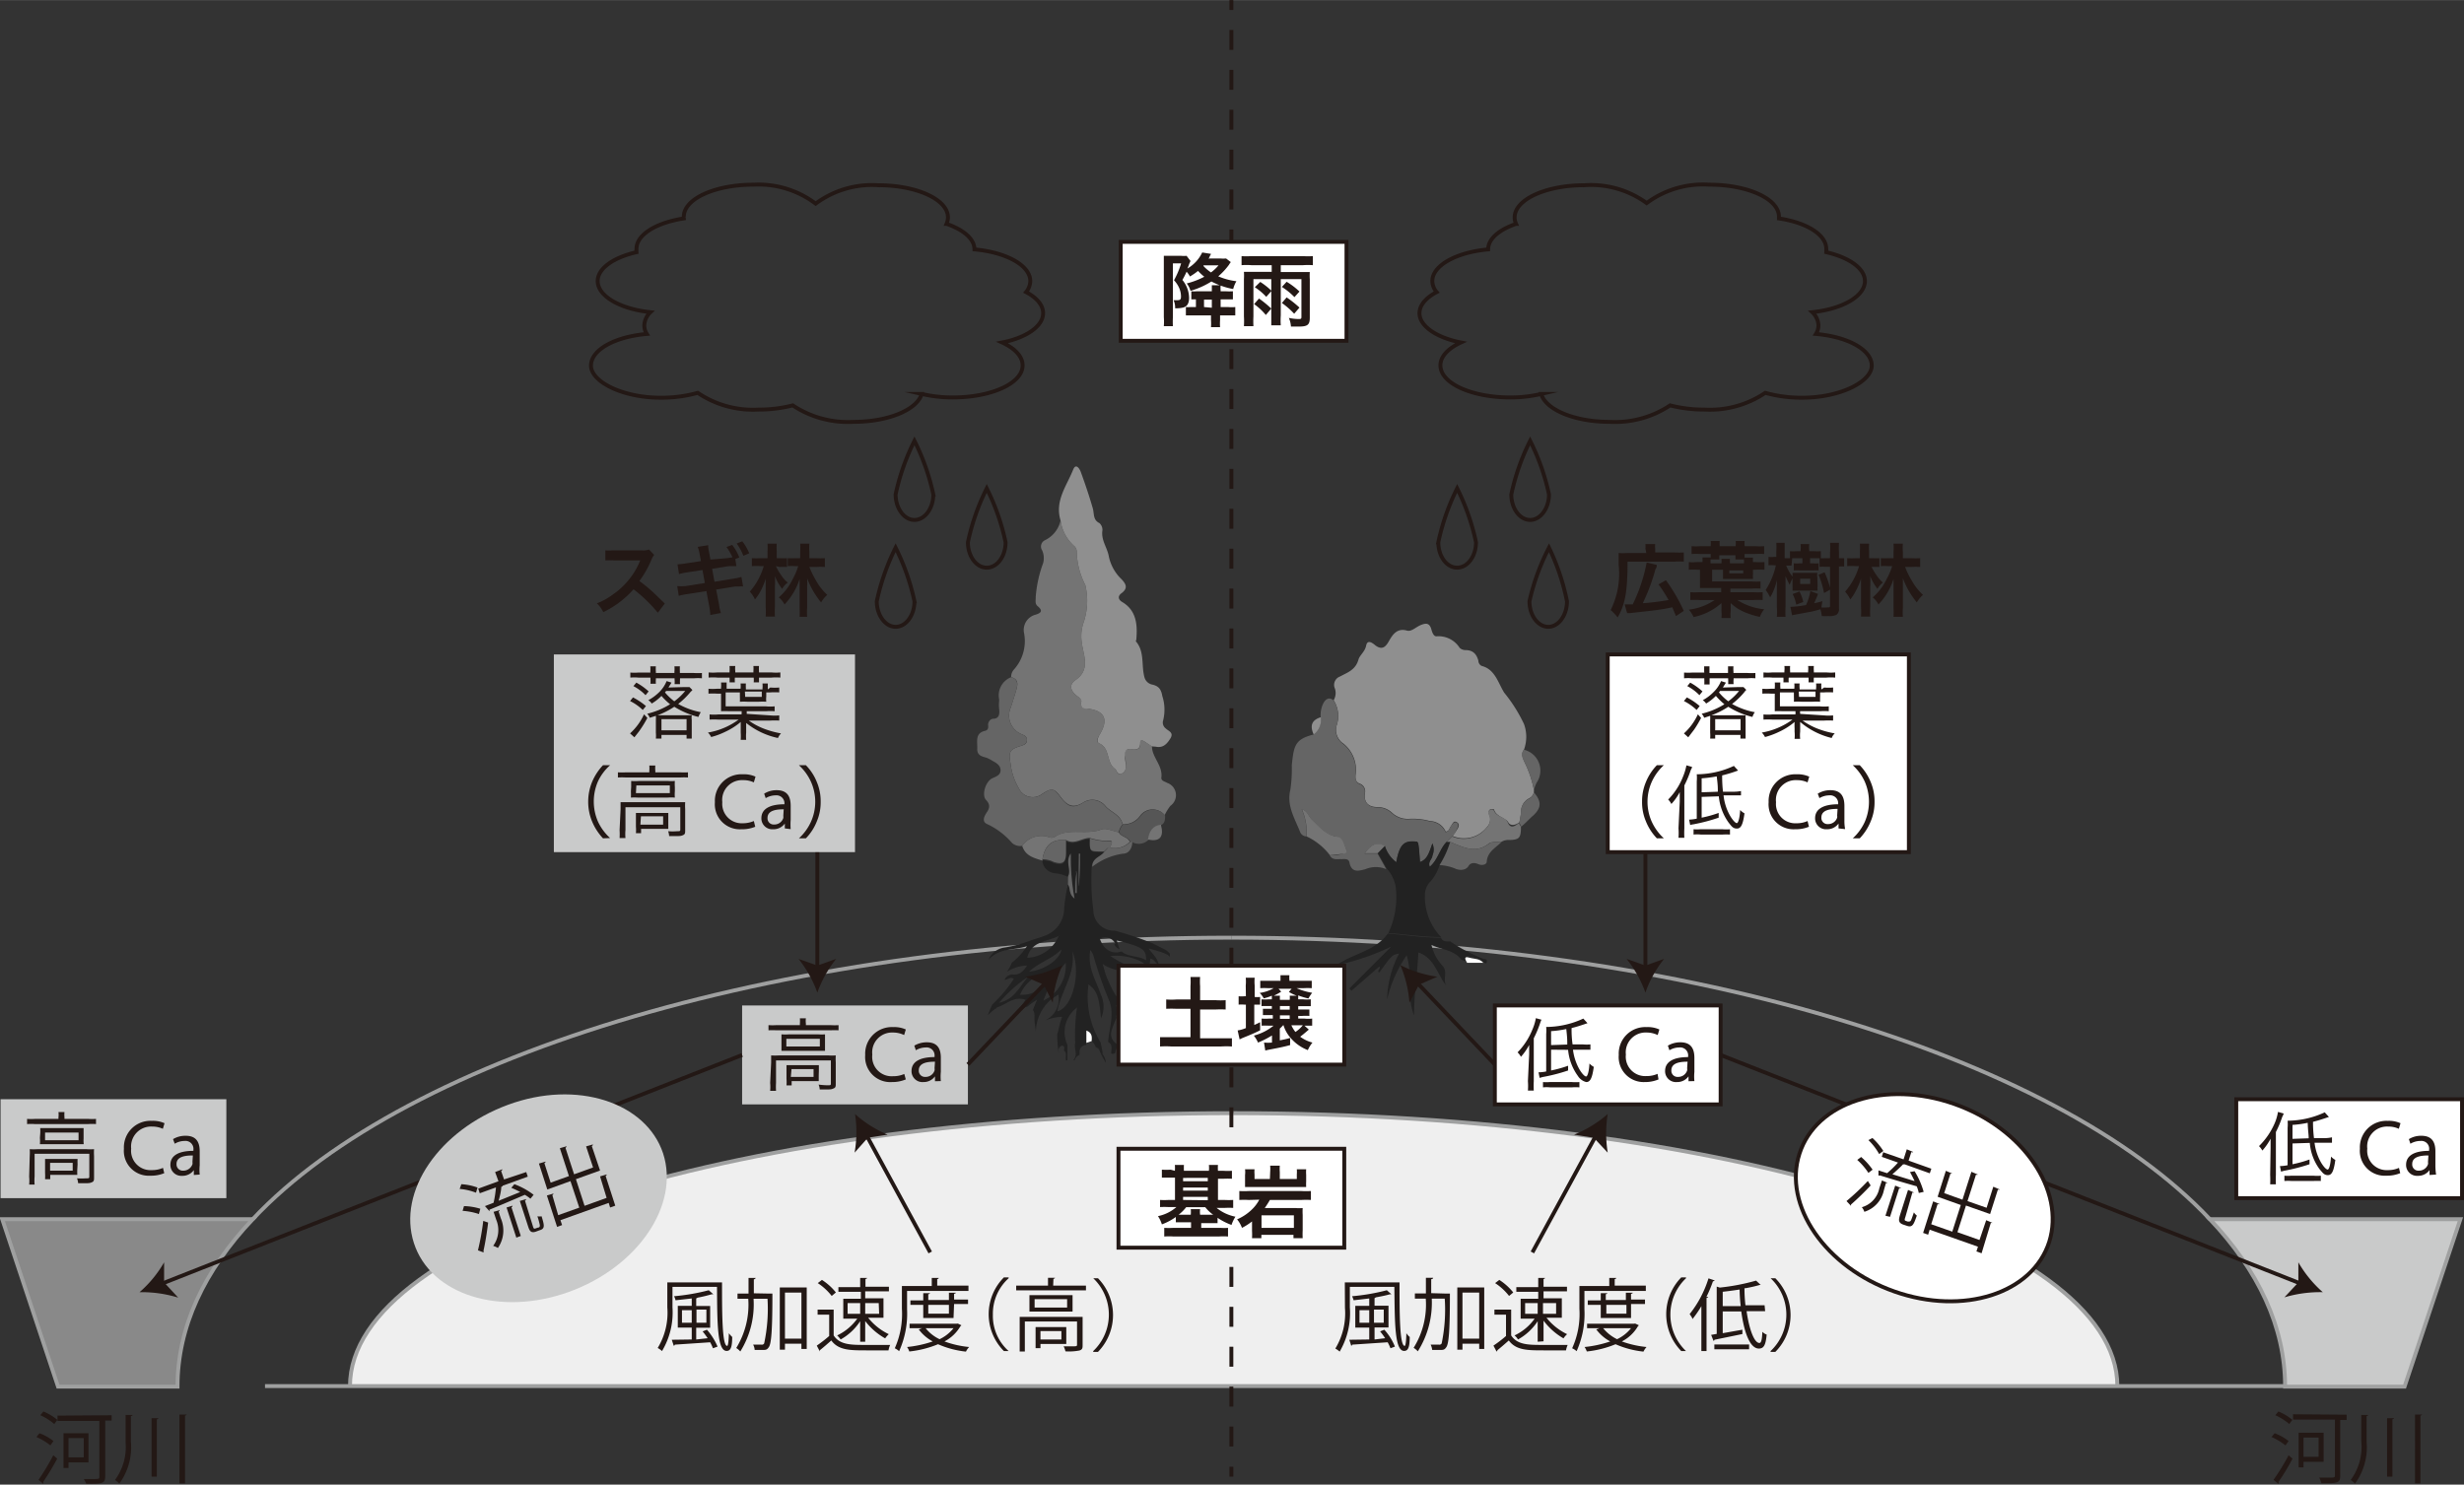 <svg xmlns="http://www.w3.org/2000/svg" width="62.29mm" height="37.54mm" viewBox="0 0 176.57 106.4"><rect x="0" y="0" width="176.57" height="106.4" fill="#333333" stroke="none"/><defs><style>.cls-1{fill:#c9caca;}.cls-2{fill:#efefef;}.cls-3,.cls-5,.cls-6{fill:none;}.cls-3{stroke:#9fa0a0;}.cls-3,.cls-5,.cls-6,.cls-7{stroke-miterlimit:10;stroke-width:0.28px;}.cls-4{fill:#898989;}.cls-5,.cls-6,.cls-7{stroke:#231815;}.cls-6{stroke-dasharray:1.43 1.43;}.cls-13,.cls-7{fill:#fff;}.cls-8{fill:#231815;}.cls-9{fill:#8f8f8f;}.cls-10,.cls-11,.cls-12,.cls-13,.cls-14,.cls-9{fill-rule:evenodd;}.cls-10{fill:#656565;}.cls-11{fill:#222;}.cls-12{fill:#747474;}.cls-14{fill:#565656;}</style></defs><g id="レイヤー_2" data-name="レイヤー 2"><g id="レイヤー_1-2" data-name="レイヤー 1"><rect class="cls-1" x="0.04" y="78.78" width="16.18" height="7.09"/><path class="cls-2" d="M151.73,99.34H25.08c0-10.81,28.32-19.56,63.33-19.56S151.73,88.53,151.73,99.34Z"/><path class="cls-3" d="M25.08,99.34c0-10.81,28.32-19.56,63.33-19.56"/><path class="cls-3" d="M151.73,99.34c0-10.81-28.32-19.56-63.32-19.56"/><polyline class="cls-3" points="18.99 99.34 25.08 99.34 151.73 99.34 163.75 99.34"/><path class="cls-1" d="M176.28,87.38l-4,12h-8.56c0-4.23-1.91-8.27-5.39-12Z"/><path class="cls-4" d="M.2,87.38H18.11c-3.48,3.69-5.39,7.73-5.39,12H4.16Z"/><path class="cls-3" d="M158.36,87.38c3.48,3.69,5.39,7.73,5.39,12h8.56l4-12Z"/><path class="cls-3" d="M88.23,67.2c31.81,0,59,8.34,70.13,20.18"/><path class="cls-3" d="M18.11,87.38c-3.48,3.69-5.39,7.73-5.39,12H4.16l-4-12Z"/><path class="cls-3" d="M88.23,67.2c-31.8,0-59,8.34-70.12,20.18"/><line class="cls-5" x1="88.24" x2="88.24" y2="0.71"/><line class="cls-6" x1="88.24" y1="2.14" x2="88.24" y2="104.41"/><line class="cls-5" x1="88.24" y1="105.12" x2="88.24" y2="105.83"/><rect class="cls-7" x="80.31" y="17.33" width="16.18" height="7.09"/><path class="cls-8" d="M88.2,18.78a1.27,1.27,0,0,0-.13.19,4.86,4.86,0,0,1-.77.83,4.76,4.76,0,0,0,1.3.35,2.19,2.19,0,0,0-.23.56,5.51,5.51,0,0,1-1.56-.54,5.93,5.93,0,0,1-1.5.67,1.4,1.4,0,0,0-.27-.53,5.72,5.72,0,0,0,1.26-.48,4.09,4.09,0,0,1-.45-.42,4.07,4.07,0,0,1-.58.4,1.51,1.51,0,0,0-.24-.34,6.3,6.3,0,0,1-.3.59,2.06,2.06,0,0,1,.48,1.27c0,.41-.14.64-.44.71a2,2,0,0,1-.47.05h-.09a1.31,1.31,0,0,0-.11-.58l.28,0c.19,0,.25-.06.25-.26a1.56,1.56,0,0,0-.11-.57,2,2,0,0,0-.39-.6,6.15,6.15,0,0,0,.51-1.21h-.59v3.86a5.36,5.36,0,0,0,0,.64h-.65a4.19,4.19,0,0,0,0-.65V18.86c0-.19,0-.35,0-.53l.43,0h.82a1.74,1.74,0,0,0,.38,0l.28.37s-.06.14-.09.2a3.48,3.48,0,0,1-.13.34,2.63,2.63,0,0,0,1.06-1.15l.63.1a.88.88,0,0,1-.1.18c0,.06,0,.08-.09.15h.85a2.26,2.26,0,0,0,.42,0Zm-2.5,2.67-.33,0v-.58a2,2,0,0,0,.39,0h1.08v-.05c0-.12,0-.2,0-.38h.63a2.42,2.42,0,0,0,0,.38v.05h.36a3.57,3.57,0,0,0,.52,0v.58c-.16,0-.25,0-.52,0h-.36V22H88a2.54,2.54,0,0,0,.52,0v.6l-.6,0h-.49v.34a3.53,3.53,0,0,0,0,.5h-.65a3.68,3.68,0,0,0,0-.51v-.33H85.59l-.61,0V22a1.62,1.62,0,0,0,.34,0h.38Zm.53-2.4a3,3,0,0,0,.55.47,2.91,2.91,0,0,0,.54-.51H86.26Zm.61,3v-.58h-.56V22Z"/><path class="cls-8" d="M89.67,19a4.52,4.52,0,0,0-.7,0v-.65a4.33,4.33,0,0,0,.69,0h3.72a4.64,4.64,0,0,0,.7,0V19a5.09,5.09,0,0,0-.7,0h-1.6v.49h1.54l.54,0a3.74,3.74,0,0,0,0,.52v2.75c0,.52-.16.64-.8.64-.17,0-.32,0-.55,0a1.88,1.88,0,0,0-.15-.62,3.47,3.47,0,0,0,.67.08c.19,0,.23,0,.23-.16V20H91.78v2.6a5,5,0,0,0,0,.71h-.68c0-.25,0-.42,0-.71V20H89.82v2.67a6.81,6.81,0,0,0,0,.7h-.68a5.58,5.58,0,0,0,0-.7V20a4,4,0,0,0,0-.52l.56,0h1.43V19Zm.55,2.39a7.86,7.86,0,0,1,.88.72l-.39.46a4.45,4.45,0,0,0-.84-.78Zm.09-1.19a5.32,5.32,0,0,1,.81.64l-.38.43a4.29,4.29,0,0,0-.82-.69Zm1.89,1.11a7.52,7.52,0,0,1,.92.73l-.38.44a5.58,5.58,0,0,0-.88-.77Zm0-1.12a5.06,5.06,0,0,1,.92.7l-.36.4a4.9,4.9,0,0,0-.9-.73Z"/><rect class="cls-7" x="80.15" y="82.33" width="16.18" height="7.09"/><path class="cls-8" d="M84.19,83.91a2.19,2.19,0,0,0,0-.42h.65a4.1,4.1,0,0,0,0,.42h1.79a2.05,2.05,0,0,0,0-.42h.65a2.34,2.34,0,0,0,0,.42h.38a5.22,5.22,0,0,0,.62,0v.57a6,6,0,0,0-.62,0h-.38V86h.46a6.05,6.05,0,0,0,.63,0v.57a5.08,5.08,0,0,0-.62,0h-.57a3.14,3.14,0,0,0,1.35.63,2.66,2.66,0,0,0-.28.59,4.42,4.42,0,0,1-1-.51v.38l-.51,0h-.66V88h1.38A3.77,3.77,0,0,0,88,88v.62a4.14,4.14,0,0,0-.67,0H84.11a4.52,4.52,0,0,0-.68,0V88a5.43,5.43,0,0,0,.65,0h1.27v-.4h-.57l-.52,0v-.38a4.19,4.19,0,0,1-1,.53,2.24,2.24,0,0,0-.28-.59,2.88,2.88,0,0,0,1.32-.65h-.56a5,5,0,0,0-.61,0V86a5,5,0,0,0,.61,0h.46v-1.6h-.31c-.24,0-.43,0-.63,0v-.57a5.53,5.53,0,0,0,.63,0ZM85,86.52a3.06,3.06,0,0,1-.54.54h.87a2.1,2.1,0,0,0,0-.4H86a1.55,1.55,0,0,0,0,.4h.94a2.69,2.69,0,0,1-.57-.54Zm1.55-1.86v-.24H84.78v.24Zm0,.67v-.22H84.78v.22Zm0,.69v-.24H84.78V86Z"/><path class="cls-8" d="M89.49,86a5.89,5.89,0,0,0-.68,0v-.64a5.73,5.73,0,0,0,.69,0h3.74a5.93,5.93,0,0,0,.7,0V86a6.47,6.47,0,0,0-.69,0H91a6.76,6.76,0,0,1-.37.58h2.23a2.85,2.85,0,0,0,.49,0,4,4,0,0,0,0,.49v1.1a5.44,5.44,0,0,0,0,.57h-.66v-.24h-2.3v.24h-.67a4.41,4.41,0,0,0,0-.52v-.68A4.34,4.34,0,0,1,89,88a2.09,2.09,0,0,0-.35-.61,3.45,3.45,0,0,0,1-.65,2.73,2.73,0,0,0,.59-.76Zm1.53-2a3,3,0,0,0,0-.46h.69a3,3,0,0,0,0,.46v.5h1.22v-.33a2.31,2.31,0,0,0,0-.37h.67a2.69,2.69,0,0,0,0,.4v.48a3.53,3.53,0,0,0,0,.39H89.22c0-.12,0-.24,0-.38v-.48a1.68,1.68,0,0,0,0-.41h.68a2.05,2.05,0,0,0,0,.37v.33H91Zm-.62,4h2.32V87.1H90.4Z"/><rect class="cls-7" x="115.21" y="46.9" width="21.58" height="14.17"/><path class="cls-8" d="M121.58,50.88a3.8,3.8,0,0,0-.91-.64l.21-.26a4.62,4.62,0,0,1,.92.62Zm.32.57a7.75,7.75,0,0,1-.5.84l-.42.55-.31-.28a4.15,4.15,0,0,0,1-1.37Zm.22-3.33c0-.16,0-.25,0-.37h.38c0,.12,0,.21,0,.37v.11h1.33v-.11c0-.15,0-.26,0-.37h.39a2,2,0,0,0,0,.37v.11h1a4.24,4.24,0,0,0,.57,0v.38a3,3,0,0,0-.56,0h-1v.07a1.68,1.68,0,0,0,0,.35h-.39a3,3,0,0,0,0-.34v-.08h-1.33v.09c0,.15,0,.25,0,.35h-.38a3.32,3.32,0,0,0,0-.35v-.09h-.87a3.22,3.22,0,0,0-.58,0V48.2a4.68,4.68,0,0,0,.59,0h.86Zm-.34,1.7a3.41,3.41,0,0,0-.87-.65l.21-.25a4.55,4.55,0,0,1,.88.63Zm2.75-.58.41,0,.2.2a1.47,1.47,0,0,0-.17.2,5.43,5.43,0,0,1-.85.81,5.34,5.34,0,0,0,1.63.59,1.2,1.2,0,0,0-.17.34,5.7,5.7,0,0,1-1.73-.73,5.67,5.67,0,0,1-1.21.61h2.45a2.75,2.75,0,0,0,0,.34v.88c0,.21,0,.34,0,.45h-.37v-.26h-1.81v.26h-.36a2.56,2.56,0,0,0,0-.42v-.9a2.37,2.37,0,0,0,0-.31l-.43.14a.85.85,0,0,0-.18-.29,5.48,5.48,0,0,0,1.63-.68,4.92,4.92,0,0,1-.61-.6,3.47,3.47,0,0,1-.7.55.91.91,0,0,0-.24-.24,3.18,3.18,0,0,0,.75-.56,2.35,2.35,0,0,0,.56-.81l.35.11-.22.35Zm.2,3.1v-.8h-1.82v.8Zm-1.47-2.82-.08.1a3.75,3.75,0,0,0,.67.64,4.2,4.2,0,0,0,.77-.74Z"/><path class="cls-8" d="M130.72,51.27a3.46,3.46,0,0,0,.64,0v.37a6,6,0,0,0-.64,0h-1.55a5.14,5.14,0,0,0,1,.55,6.41,6.41,0,0,0,1.31.37.83.83,0,0,0-.22.33A5.49,5.49,0,0,1,129,51.74c0,.23,0,.36,0,.46v.23a2.29,2.29,0,0,0,0,.52h-.4a2.75,2.75,0,0,0,0-.52V52.2a4.3,4.3,0,0,1,0-.46,4.89,4.89,0,0,1-1.12.71,5.5,5.5,0,0,1-1,.37,1.31,1.31,0,0,0-.23-.32,5.21,5.21,0,0,0,2.2-.93H127a5.78,5.78,0,0,0-.63,0v-.37a3.34,3.34,0,0,0,.63,0h1.66a3.36,3.36,0,0,0,0-.36H129a1.89,1.89,0,0,0,0,.32v0Zm0-2a3.46,3.46,0,0,0,.64,0v.35a5.47,5.47,0,0,0-.64,0h-.29v.3a3.26,3.26,0,0,0,0,.37,4.53,4.53,0,0,0-.55,0h-.77a5,5,0,0,0-.56,0,3.49,3.49,0,0,0,0-.35v-.32h-1v1h2.86a3.07,3.07,0,0,0,.64,0v.35a3.77,3.77,0,0,0-.62,0h-2.7a5,5,0,0,0-.55,0c0-.14,0-.23,0-.39v-.87h-.27a5.27,5.27,0,0,0-.62,0v-.35a3.85,3.85,0,0,0,.59,0h.3v-.07a2.12,2.12,0,0,0,0-.38h.4a2.18,2.18,0,0,0,0,.38v.07h1v0a2,2,0,0,0,0-.38h.38a2,2,0,0,0,0,.37v.06h1.18v-.06a2.12,2.12,0,0,0,0-.37h.38a2.13,2.13,0,0,0,0,.37v.06Zm-2.54-.71a1.57,1.57,0,0,0,0,.34h-.38a3,3,0,0,0,0-.34v0H127a3.65,3.65,0,0,0-.63,0v-.37a3.41,3.41,0,0,0,.63,0h.87v-.1a1.53,1.53,0,0,0,0-.36h.41a2.19,2.19,0,0,0,0,.36v.1h1.29v-.1a1.54,1.54,0,0,0,0-.36h.41a2.19,2.19,0,0,0,0,.36v.1h.9a3.41,3.41,0,0,0,.63,0v.37a3.65,3.65,0,0,0-.63,0h-.9v0a1.88,1.88,0,0,0,0,.34h-.38a3.33,3.33,0,0,0,0-.34v0h-1.29Zm.74,1.38h1.18v-.38H128.9Z"/><path class="cls-8" d="M118.73,60.08a3.85,3.85,0,0,1-.79-1.23,3.48,3.48,0,0,1-.27-1.39,3.53,3.53,0,0,1,.27-1.4,3.81,3.81,0,0,1,.79-1.22h.5a3.65,3.65,0,0,0-.86,1.18,3.5,3.5,0,0,0,0,2.88,3.76,3.76,0,0,0,.86,1.18Z"/><path class="cls-8" d="M120.37,57.45c0-.24,0-.47,0-.68a4,4,0,0,1-.6.85,1.21,1.21,0,0,0-.23-.32,4.78,4.78,0,0,0,1.06-1.63,4.18,4.18,0,0,0,.25-.82l.4.11c0,.1-.06.14-.1.26a7.7,7.7,0,0,1-.45,1.07v3.09a6.25,6.25,0,0,0,0,.66h-.42a4.52,4.52,0,0,0,0-.68Zm1.57-.34V58.6a8.62,8.62,0,0,0,1.22-.34v.34a12.74,12.74,0,0,1-1.83.48.8.8,0,0,0-.21.05l-.08-.39a3.09,3.09,0,0,0,.55-.07V56a3,3,0,0,0,0-.51,6.37,6.37,0,0,0,2.66-.6l.3.33a9.92,9.92,0,0,1-1.14.35,9.3,9.3,0,0,0,.06,1.17l.75,0a2.7,2.7,0,0,0,.54-.05V57h-.54l-.71,0A3.7,3.7,0,0,0,124,58.5c.17.28.36.49.46.49s.21-.36.24-.94a1.23,1.23,0,0,0,.31.24c-.11.8-.25,1.09-.54,1.09s-.38-.16-.6-.43a3.84,3.84,0,0,1-.7-1.88Zm-.58,2.32a3,3,0,0,0,.48,0h1.59a3.66,3.66,0,0,0,.54,0v.38a4.73,4.73,0,0,0-.54,0h-1.55a2.49,2.49,0,0,0-.52,0Zm1.74-2.69c0-.31,0-.48-.08-1.1a9,9,0,0,1-1.08.14v1Z"/><path class="cls-8" d="M129.63,59.25a2.45,2.45,0,0,1-1,.18,1.79,1.79,0,0,1-1.89-1.94,1.91,1.91,0,0,1,2-2,2,2,0,0,1,.91.17l-.12.41a1.8,1.8,0,0,0-.77-.16,1.42,1.42,0,0,0-1.49,1.58A1.38,1.38,0,0,0,128.73,59a1.9,1.9,0,0,0,.8-.16Z"/><path class="cls-8" d="M131.75,59.37l0-.35h0a1,1,0,0,1-.84.41.78.78,0,0,1-.84-.79c0-.66.59-1,1.65-1v0a.57.57,0,0,0-.63-.64,1.4,1.4,0,0,0-.71.2l-.12-.32a1.71,1.71,0,0,1,.91-.25c.84,0,1,.57,1,1.13v1a3.34,3.34,0,0,0,.05.66Zm-.07-1.4c-.55,0-1.16.08-1.16.62a.44.44,0,0,0,.47.47.68.68,0,0,0,.66-.46.4.4,0,0,0,0-.15Z"/><path class="cls-8" d="M132.77,60.08a3.65,3.65,0,0,0,.86-1.18,3.61,3.61,0,0,0,0-2.88,3.65,3.65,0,0,0-.86-1.18h.5a3.81,3.81,0,0,1,.79,1.22,3.53,3.53,0,0,1,.27,1.4,3.48,3.48,0,0,1-.27,1.39,3.85,3.85,0,0,1-.79,1.23Z"/><rect class="cls-1" x="39.69" y="46.9" width="21.58" height="14.17"/><path class="cls-8" d="M46.06,50.88a3.61,3.61,0,0,0-.91-.64l.21-.26a5,5,0,0,1,.93.62Zm.33.57a7.82,7.82,0,0,1-.51.84c-.08.12-.08.12-.42.55l-.31-.28a4.16,4.16,0,0,0,1-1.37Zm.21-3.33a2.06,2.06,0,0,0,0-.37H47a2.06,2.06,0,0,0,0,.37v.11h1.33v-.11a2.06,2.06,0,0,0,0-.37h.39a3.57,3.57,0,0,0,0,.37v.11h1a4.51,4.51,0,0,0,.58,0v.38a3.18,3.18,0,0,0-.57,0h-1v.07a2.87,2.87,0,0,0,0,.35h-.39a1.67,1.67,0,0,0,0-.34v-.08H47v.09A1.78,1.78,0,0,0,47,49h-.39a1.83,1.83,0,0,0,0-.35v-.09h-.87a3.11,3.11,0,0,0-.57,0V48.2a4.4,4.4,0,0,0,.58,0h.86Zm-.34,1.7a3.41,3.41,0,0,0-.87-.65l.21-.25a4.27,4.27,0,0,1,.88.63ZM49,49.24l.41,0,.2.2c0,.06-.07.07-.17.2a5.84,5.84,0,0,1-.84.81,5.28,5.28,0,0,0,1.62.59,1.54,1.54,0,0,0-.17.34,5.94,5.94,0,0,1-1.73-.73,5.82,5.82,0,0,1-1.2.61h2.45a1.39,1.39,0,0,0,0,.34v.88c0,.21,0,.34,0,.45H49.2v-.26H47.4v.26H47a2.42,2.42,0,0,0,0-.42v-.9a2.37,2.37,0,0,0,0-.31l-.44.14a.85.85,0,0,0-.18-.29,5.54,5.54,0,0,0,1.64-.68,4.38,4.38,0,0,1-.62-.6,3.21,3.21,0,0,1-.7.55.78.78,0,0,0-.24-.24,3.48,3.48,0,0,0,.76-.56,2.34,2.34,0,0,0,.55-.81l.35.11-.22.35Zm.2,3.1v-.8H47.4v.8Zm-1.47-2.82a.35.35,0,0,1-.08.1,4.13,4.13,0,0,0,.67.64,4.28,4.28,0,0,0,.78-.74Z"/><path class="cls-8" d="M55.2,51.27a3.46,3.46,0,0,0,.64,0v.37a5.85,5.85,0,0,0-.64,0H53.66a4.82,4.82,0,0,0,1,.55,6.6,6.6,0,0,0,1.31.37,1,1,0,0,0-.22.33,5.44,5.44,0,0,1-2.28-1.08c0,.23,0,.36,0,.46v.23a3.1,3.1,0,0,0,0,.52h-.39a4.05,4.05,0,0,0,0-.52V52.2c0-.1,0-.27,0-.46a4.89,4.89,0,0,1-1.12.71,5.25,5.25,0,0,1-1,.37,1.09,1.09,0,0,0-.23-.32,5.15,5.15,0,0,0,2.2-.93H51.48a5.92,5.92,0,0,0-.63,0v-.37a3.34,3.34,0,0,0,.63,0h1.66a1.89,1.89,0,0,0,0-.36h.37c0,.12,0,.23,0,.32v0Zm0-2a3.32,3.32,0,0,0,.64,0v.35a5.37,5.37,0,0,0-.64,0h-.29v.3a1.77,1.77,0,0,0,0,.37,4.79,4.79,0,0,0-.56,0h-.77a5,5,0,0,0-.56,0,3.49,3.49,0,0,0,0-.35v-.32H52v1h2.87a3.13,3.13,0,0,0,.64,0v.35a4,4,0,0,0-.63,0H52.23a5.15,5.15,0,0,0-.56,0c0-.14,0-.23,0-.39v-.87h-.27a5.46,5.46,0,0,0-.63,0v-.35a3.89,3.89,0,0,0,.6,0h.3v-.07a2,2,0,0,0,0-.38h.4c0,.12,0,.22,0,.38v.07h1v0a2,2,0,0,0,0-.38h.38a3.57,3.57,0,0,0,0,.37v.06h1.19v-.06a2.05,2.05,0,0,0,0-.37h.38c0,.11,0,.24,0,.37v.06Zm-2.54-.71a2.68,2.68,0,0,0,0,.34h-.38a3,3,0,0,0,0-.34v0h-.87a3.71,3.71,0,0,0-.63,0v-.37a3.48,3.48,0,0,0,.63,0h.87v-.1a2.28,2.28,0,0,0,0-.36h.41a1.47,1.47,0,0,0,0,.36v.1h1.3v-.1a2.38,2.38,0,0,0,0-.36h.4a2.19,2.19,0,0,0,0,.36v.1h.9a3.34,3.34,0,0,0,.63,0v.37a3.65,3.65,0,0,0-.63,0h-.9v0c0,.14,0,.21,0,.34h-.38a1.67,1.67,0,0,0,0-.34v0h-1.3Zm.74,1.38h1.19v-.38H53.38Z"/><path class="cls-8" d="M43.21,60.08a4,4,0,0,1-.79-1.23,3.66,3.66,0,0,1-.27-1.39,3.71,3.71,0,0,1,.27-1.4,4,4,0,0,1,.79-1.22h.51A3.56,3.56,0,0,0,42.85,56a3.61,3.61,0,0,0,0,2.88,3.66,3.66,0,0,0,.87,1.18Z"/><path class="cls-8" d="M46.53,55.24a2.34,2.34,0,0,0,0-.38h.43a2.11,2.11,0,0,0,0,.38v.11h1.78a4.61,4.61,0,0,0,.56,0v.37a4.73,4.73,0,0,0-.56,0H44.85a4.79,4.79,0,0,0-.57,0v-.37a4.62,4.62,0,0,0,.58,0h1.67ZM44.47,58c0-.2,0-.34,0-.51l.56,0h3.52c.28,0,.4,0,.55,0a3.94,3.94,0,0,0,0,.5v1.5c0,.19,0,.29-.13.35s-.19.08-.49.08l-.53,0a1.28,1.28,0,0,0-.07-.35,3.59,3.59,0,0,0,.64,0c.2,0,.23,0,.23-.13V57.85H44.82v1.63a3.3,3.3,0,0,0,0,.58h-.42a4.56,4.56,0,0,0,0-.57Zm.76-1.6c0-.18,0-.31,0-.43a4,4,0,0,0,.54,0h2.1a3.48,3.48,0,0,0,.49,0,3,3,0,0,0,0,.44v.3a2.57,2.57,0,0,0,0,.45,3.79,3.79,0,0,0-.53,0H45.72a3.89,3.89,0,0,0-.51,0,4.4,4.4,0,0,0,0-.45Zm.34.44H48v-.55h-2.4ZM47.89,59c0,.2,0,.29,0,.4l-.52,0H45.94v.31h-.37a2.74,2.74,0,0,0,0-.47v-.56c0-.19,0-.3,0-.42l.46,0h1.37l.49,0c0,.12,0,.2,0,.39Zm-2,.1h1.63V58.5H45.93Z"/><path class="cls-8" d="M54.12,59.25a2.48,2.48,0,0,1-1,.18,1.79,1.79,0,0,1-1.89-1.94,1.9,1.9,0,0,1,2-2,2,2,0,0,1,.91.17l-.12.41a1.77,1.77,0,0,0-.77-.16,1.42,1.42,0,0,0-1.49,1.58A1.39,1.39,0,0,0,53.21,59a2,2,0,0,0,.81-.16Z"/><path class="cls-8" d="M56.24,59.37l0-.35h0a1,1,0,0,1-.84.41.78.78,0,0,1-.84-.79c0-.66.59-1,1.65-1v0a.57.57,0,0,0-.62-.64,1.41,1.41,0,0,0-.72.2l-.11-.32a1.65,1.65,0,0,1,.9-.25c.84,0,1,.57,1,1.13v1a4.33,4.33,0,0,0,0,.66ZM56.16,58c-.54,0-1.16.08-1.16.62a.44.44,0,0,0,.47.47.67.67,0,0,0,.66-.46.4.4,0,0,0,0-.15Z"/><path class="cls-8" d="M57.25,60.08a3.65,3.65,0,0,0,.86-1.18,3.5,3.5,0,0,0,0-2.88,3.65,3.65,0,0,0-.86-1.18h.5a3.65,3.65,0,0,1,.79,1.22,3.53,3.53,0,0,1,.27,1.4,3.48,3.48,0,0,1-.27,1.39,3.68,3.68,0,0,1-.79,1.23Z"/><rect class="cls-7" x="107.12" y="72.06" width="16.18" height="7.09"/><path class="cls-8" d="M109.58,75.57c0-.24,0-.48,0-.68a4.2,4.2,0,0,1-.59.85,1.34,1.34,0,0,0-.24-.32,5,5,0,0,0,1.06-1.63,3.58,3.58,0,0,0,.25-.82l.4.11a2.39,2.39,0,0,0-.1.26,7.7,7.7,0,0,1-.45,1.07v3.08a6.32,6.32,0,0,0,0,.67h-.42a4.52,4.52,0,0,0,0-.68Zm1.57-.34v1.49a8.62,8.62,0,0,0,1.22-.34v.34a12.65,12.65,0,0,1-1.83.47l-.21.06-.08-.4a2.85,2.85,0,0,0,.55-.06V74.11a3,3,0,0,0,0-.51,6.37,6.37,0,0,0,2.66-.6l.3.33c-.68.23-.76.25-1.14.35a7.55,7.55,0,0,0,.07,1.17l.74,0a2.7,2.7,0,0,0,.54,0v.38h-.54l-.71,0a3.76,3.76,0,0,0,.48,1.44c.17.28.36.48.46.48s.21-.35.24-.93a1.23,1.23,0,0,0,.31.24c-.11.8-.25,1.09-.54,1.09a1,1,0,0,1-.6-.44,3.76,3.76,0,0,1-.7-1.87Zm-.58,2.32a3.18,3.18,0,0,0,.48,0h1.59a4,4,0,0,0,.54,0v.38a3.19,3.19,0,0,0-.54,0h-1.55a2.49,2.49,0,0,0-.52,0Zm1.74-2.69c0-.31,0-.48-.07-1.11a7.56,7.56,0,0,1-1.09.15v1Z"/><path class="cls-8" d="M118.85,77.36a2.49,2.49,0,0,1-1,.19A1.79,1.79,0,0,1,116,75.61a1.9,1.9,0,0,1,2-2,2,2,0,0,1,.91.17l-.12.4A1.8,1.8,0,0,0,118,74a1.42,1.42,0,0,0-1.49,1.58,1.39,1.39,0,0,0,1.47,1.54,1.9,1.9,0,0,0,.8-.16Z"/><path class="cls-8" d="M121,77.49l0-.35h0a1,1,0,0,1-.84.41.78.78,0,0,1-.84-.79c0-.66.59-1,1.65-1v-.06a.57.57,0,0,0-.63-.63,1.4,1.4,0,0,0-.71.2l-.11-.33a1.74,1.74,0,0,1,.9-.24c.84,0,1,.57,1,1.12v1a3.34,3.34,0,0,0,0,.66Zm-.07-1.4c-.54,0-1.16.08-1.16.62a.44.44,0,0,0,.47.47.67.67,0,0,0,.66-.46.45.45,0,0,0,0-.16Z"/><rect class="cls-7" x="160.25" y="78.78" width="16.18" height="7.09"/><path class="cls-8" d="M162.71,82.29c0-.24,0-.48,0-.68a4.2,4.2,0,0,1-.59.85,1.34,1.34,0,0,0-.24-.32A5.18,5.18,0,0,0,163,80.51a3.47,3.47,0,0,0,.24-.82l.4.11c0,.09-.05.14-.1.26a7.7,7.7,0,0,1-.45,1.07v3.08a6.32,6.32,0,0,0,0,.67h-.41a6.66,6.66,0,0,0,0-.68Zm1.57-.34v1.49a8.62,8.62,0,0,0,1.22-.34v.34a13.32,13.32,0,0,1-1.83.47l-.21.06-.08-.4a2.78,2.78,0,0,0,.55-.06V80.83a3,3,0,0,0,0-.51,6.37,6.37,0,0,0,2.66-.6l.3.33c-.68.23-.76.25-1.14.35a9,9,0,0,0,.07,1.17l.75,0a2.69,2.69,0,0,0,.54-.06v.39h-.54l-.71,0a3.76,3.76,0,0,0,.48,1.44c.17.28.36.48.46.48s.21-.35.24-.93a1.23,1.23,0,0,0,.31.24c-.11.8-.25,1.09-.53,1.09s-.38-.17-.61-.44a3.67,3.67,0,0,1-.69-1.87Zm-.58,2.31a2.19,2.19,0,0,0,.49,0h1.58a2.65,2.65,0,0,0,.54,0v.38a4.75,4.75,0,0,0-.54,0h-1.54a3.79,3.79,0,0,0-.53,0Zm1.74-2.68c0-.31-.05-.48-.07-1.11a7.56,7.56,0,0,1-1.09.15v1Z"/><path class="cls-8" d="M172,84.08a2.52,2.52,0,0,1-1,.18,1.78,1.78,0,0,1-1.89-1.93,1.9,1.9,0,0,1,2-2,2,2,0,0,1,.91.17l-.12.4a1.77,1.77,0,0,0-.77-.16,1.42,1.42,0,0,0-1.49,1.58,1.39,1.39,0,0,0,1.47,1.54,1.87,1.87,0,0,0,.8-.16Z"/><path class="cls-8" d="M174.1,84.21l0-.35h0a1,1,0,0,1-.84.41.78.78,0,0,1-.84-.79c0-.66.59-1,1.65-1V82.4a.56.56,0,0,0-.62-.63,1.41,1.41,0,0,0-.72.2l-.11-.33a1.65,1.65,0,0,1,.9-.24c.84,0,1,.57,1,1.12v1a4.33,4.33,0,0,0,.05.66Zm-.08-1.4c-.54,0-1.16.08-1.16.61a.44.44,0,0,0,.47.48.68.68,0,0,0,.66-.46.45.45,0,0,0,0-.16Z"/><path class="cls-8" d="M96.37,91.91h3.92c0,2.14,0,4.55.37,4.55.07,0,.11-.39.12-.91a1.28,1.28,0,0,0,.24.27c0,.75-.12,1-.4,1-.68,0-.67-2-.7-4.59H96.73v1.47A5.45,5.45,0,0,1,96,96.87a1.73,1.73,0,0,0-.31-.22,4.86,4.86,0,0,0,.69-2.91Zm2.89,4c-.11-.17-.24-.34-.36-.49l.3-.12a4.08,4.08,0,0,1,.76,1.21l-.32.12a3.16,3.16,0,0,0-.2-.43l-2.54.17s0,.06-.07.08l-.14-.43L98.12,96v-.85h-1V93.59h1v-.53L97,93.19a1.72,1.72,0,0,0-.11-.29,14.78,14.78,0,0,0,2.49-.43l.33.29h-.11c-.27.08-.62.15-1,.22,0,0,0,0-.1.06v.54h1v1.56h-1V96Zm-1.84-1.11h.7V93.9h-.7Zm1.74-.94h-.7v.94h.7Z"/><path class="cls-8" d="M103.61,92.71h.29s0,.09,0,.14c0,2.61-.09,3.45-.25,3.69s-.24.21-.66.21h-.36a1.09,1.09,0,0,0-.11-.38c.26,0,.5,0,.6,0a.18.18,0,0,0,.19-.09,11.85,11.85,0,0,0,.22-3.21h-.93a6.52,6.52,0,0,1-1,3.78,1.25,1.25,0,0,0-.3-.25,5.84,5.84,0,0,0,.87-3.53h-.78v-.37h.79c0-.37,0-.74,0-1.12l.52,0s0,.09-.14.1c0,.33,0,.66,0,1Zm.82-.44h1.93v4.41H106V96.3H104.8v.43h-.37Zm.37,3.67H106v-3.3H104.8Z"/><path class="cls-8" d="M108.29,93.86v1.85c.44.68,1.25.68,2.28.68.61,0,1.33,0,1.77,0a1.61,1.61,0,0,0-.12.39c-.39,0-1,0-1.58,0-1.17,0-2,0-2.52-.71-.28.25-.58.51-.82.7a.08.08,0,0,1-.06.09l-.22-.42a8.67,8.67,0,0,0,.9-.69V94.22h-.83v-.36Zm-.85-2.13a4.15,4.15,0,0,1,1,.9l-.3.25a4.09,4.09,0,0,0-1-.92Zm2.75,4.43V94.69A4,4,0,0,1,108.78,96a1.13,1.13,0,0,0-.25-.29,3.7,3.7,0,0,0,1.44-1.2h-1V93.08h1.26v-.5h-1.57v-.33h1.57v-.66l.48,0s0,.07-.1.07v.56h1.68v.33h-1.68v.5h1.31v1.39h-1.1a4.21,4.21,0,0,0,1.48,1.18,1.43,1.43,0,0,0-.26.3,4.73,4.73,0,0,1-1.43-1.27v1.48Zm-.9-2.77v.77h.9v-.77Zm2.22,0h-.94v.77h.94Z"/><path class="cls-8" d="M117.94,92.52h-4.4v1.32a6.52,6.52,0,0,1-.56,3,1.18,1.18,0,0,0-.32-.21,5.93,5.93,0,0,0,.52-2.83V92.17h2.14v-.58l.5,0s0,.07-.11.08v.47h2.23Zm-.76,2.34.26.12a.12.12,0,0,1-.06.06,2.8,2.8,0,0,1-1.16,1.1,7.29,7.29,0,0,0,1.77.4,1.46,1.46,0,0,0-.22.33,6.72,6.72,0,0,1-2-.53,7.41,7.41,0,0,1-2.06.52,1.2,1.2,0,0,0-.16-.32,8.23,8.23,0,0,0,1.84-.4,3,3,0,0,1-1-.86l.24-.09h-.9v-.32h3.35Zm-.3-.4h-2.17v-.94h-.93V93.2h.93v-.52l.47,0s0,.07-.11.07v.42h1.44v-.52l.49,0s0,.07-.12.07v.42h1v.32h-1Zm-2,.73a2.93,2.93,0,0,0,1,.79,2.82,2.82,0,0,0,1-.79Zm1.67-1.67h-1.44v.63h1.44Z"/><path class="cls-8" d="M120.82,91.61a3.6,3.6,0,0,0,0,5.22v0h-.34a3.77,3.77,0,0,1,0-5.28h.34Z"/><path class="cls-8" d="M121.92,93.61a7.57,7.57,0,0,1-.64.93c0-.09-.14-.27-.2-.36a7.82,7.82,0,0,0,1.35-2.56l.45.15s-.06.06-.13.06a9.14,9.14,0,0,1-.47,1.12l.13,0s0,.06-.12.07v3.81h-.37Zm4.57.36h-1.33c.18,1.27.54,2.28.92,2.28.13,0,.19-.24.21-.8a.87.87,0,0,0,.31.2c-.07.76-.21,1-.56,1-.64,0-1.06-1.17-1.26-2.66h-1.33v1.56l1.41-.25,0,.31-2,.41a.1.1,0,0,1-.07.08l-.17-.43.4-.07V92.21l.22.07a15.22,15.22,0,0,0,2.6-.5l.33.31a.11.11,0,0,1-.06,0h0a9.38,9.38,0,0,1-1,.23.19.19,0,0,1-.1,0,9.92,9.92,0,0,0,.07,1.23h1.37Zm-3.64,2.73v-.34h2.49v.34Zm.6-3.09h1.29a11.5,11.5,0,0,1-.08-1.19c-.4.06-.82.12-1.21.16Z"/><path class="cls-8" d="M126.88,96.83a3.58,3.58,0,0,0,0-5.22v0h.34a3.74,3.74,0,0,1,0,5.28h-.34Z"/><path class="cls-8" d="M47.82,91.91h3.92c0,2.14,0,4.55.37,4.55.07,0,.11-.39.12-.91a1.64,1.64,0,0,0,.24.27c0,.75-.12,1-.4,1-.68,0-.67-2-.69-4.59H48.19v1.47a5.39,5.39,0,0,1-.75,3.13,1.44,1.44,0,0,0-.31-.22,4.86,4.86,0,0,0,.69-2.91Zm2.89,4c-.11-.17-.24-.34-.36-.49l.31-.12a4.54,4.54,0,0,1,.76,1.21l-.33.12a3.16,3.16,0,0,0-.2-.43l-2.53.17s0,.06-.08.08l-.14-.43L49.57,96v-.85h-1V93.59h1v-.53l-1.16.13a1.15,1.15,0,0,0-.11-.29,14.78,14.78,0,0,0,2.49-.43l.33.29H51A10.14,10.14,0,0,1,50,93s0,0-.11.06v.54h1v1.56h-1V96Zm-1.84-1.11h.7V93.9h-.7Zm1.75-.94h-.71v.94h.71Z"/><path class="cls-8" d="M55.06,92.71h.29s0,.09,0,.14c0,2.61-.09,3.45-.25,3.69s-.24.21-.65.21h-.37a.92.92,0,0,0-.11-.38c.27,0,.5,0,.6,0a.18.18,0,0,0,.19-.09A11.85,11.85,0,0,0,55,93.08H54a6.37,6.37,0,0,1-.95,3.78,1.41,1.41,0,0,0-.29-.25,5.92,5.92,0,0,0,.86-3.53h-.77v-.37h.79V91.59l.52,0s-.05.09-.14.1c0,.33,0,.66,0,1Zm.82-.44h1.93v4.41h-.38V96.3H56.25v.43h-.37Zm.37,3.67h1.18v-3.3H56.25Z"/><path class="cls-8" d="M59.74,93.86v1.85c.44.68,1.26.68,2.28.68.61,0,1.33,0,1.77,0a1.61,1.61,0,0,0-.12.39c-.39,0-1,0-1.58,0-1.17,0-2,0-2.52-.71-.28.25-.58.51-.82.7,0,0,0,.08,0,.09l-.22-.42a9.81,9.81,0,0,0,.89-.69V94.22h-.83v-.36Zm-.84-2.13a4.09,4.09,0,0,1,1,.9l-.3.25a4.09,4.09,0,0,0-1-.92Zm2.74,4.43V94.69A4,4,0,0,1,60.24,96a1.74,1.74,0,0,0-.25-.29,3.78,3.78,0,0,0,1.44-1.2h-1V93.08h1.26v-.5H60.08v-.33h1.56v-.66l.49,0s0,.07-.11.07v.56H63.7v.33H62v.5h1.31v1.39h-1.1a4.21,4.21,0,0,0,1.48,1.18,1.8,1.8,0,0,0-.26.3A4.73,4.73,0,0,1,62,94.68v1.48Zm-.9-2.77v.77h.9v-.77Zm2.23,0H62v.77H63Z"/><path class="cls-8" d="M69.4,92.52H65v1.32a6.53,6.53,0,0,1-.57,3,1.13,1.13,0,0,0-.31-.21,6,6,0,0,0,.51-2.83V92.17h2.14v-.58l.5,0s0,.07-.11.08v.47H69.4Zm-.76,2.34.25.12a.09.09,0,0,1-.06.06,2.84,2.84,0,0,1-1.15,1.1,7.08,7.08,0,0,0,1.77.4,1.23,1.23,0,0,0-.23.33,6.72,6.72,0,0,1-2-.53,7.41,7.41,0,0,1-2.06.52,1.2,1.2,0,0,0-.16-.32,8.23,8.23,0,0,0,1.84-.4,3,3,0,0,1-1-.86l.24-.09h-.9v-.32h3.36Zm-.31-.4H66.16v-.94h-.92V93.2h.92v-.52l.48,0s0,.07-.12.07v.42H68v-.52l.49,0s0,.07-.12.07v.42h1v.32h-1Zm-2,.73a2.8,2.8,0,0,0,1,.79,2.82,2.82,0,0,0,1-.79ZM68,93.52H66.52v.63H68Z"/><path class="cls-8" d="M72.28,91.61a3.42,3.42,0,0,0-1.13,2.61,3.37,3.37,0,0,0,1.13,2.61v0h-.34a3.74,3.74,0,0,1,0-5.28h.34Z"/><path class="cls-8" d="M75.47,92.14h2.35v.34h-5v-.34h2.28v-.56l.5,0s0,.06-.11.07Zm2.11,2.24v2c0,.22,0,.34-.23.41a3.87,3.87,0,0,1-1,.06,1.55,1.55,0,0,0-.13-.36h.6c.32,0,.36,0,.36-.12V94.71H73.44v2.15h-.37V94.38Zm-3.81-1.56h3.09V94H73.77Zm2.7.89v-.6H74.14v.6Zm-.06,2.61H74.56v.3h-.35V95.11h2.2Zm-.35-.92h-1.5V96h1.5Z"/><path class="cls-8" d="M78.34,96.83a3.6,3.6,0,0,0,0-5.22v0h.34a3.77,3.77,0,0,1,0,5.28h-.34Z"/><path class="cls-8" d="M2.83,102.72a3.56,3.56,0,0,1,1,.56l-.22.31a4.4,4.4,0,0,0-1-.6Zm-.07,3.34a17.34,17.34,0,0,0,1.06-1.76l.28.24a18,18,0,0,1-1,1.66.13.13,0,0,1,0,.08.11.11,0,0,1,0,.07Zm1.13-4a4.17,4.17,0,0,0-1-.63l.22-.27a4,4,0,0,1,1,.6ZM8,101.43v.38H7.54v4c0,.51-.2.55-1.36.53A1.92,1.92,0,0,0,6,106l.65,0c.44,0,.47,0,.47-.16v-4h-3v-.38Zm-1.66,3.38H4.91v.4H4.55v-2.49H6.34ZM6,103.07H4.91v1.38H6Z"/><path class="cls-8" d="M9,101.41l.5,0s0,.07-.12.07v1.85a4.41,4.41,0,0,1-.83,3,1.53,1.53,0,0,0-.31-.26A4,4,0,0,0,9,103.36Zm1.86.23.49,0s0,.06-.11.08v4.11h-.38Zm2-.26.51,0s0,.06-.11.07v4.86h-.4Z"/><path class="cls-8" d="M163,102.72a3.7,3.7,0,0,1,1,.56l-.22.31a4.89,4.89,0,0,0-1-.6Zm-.08,3.34A15.69,15.69,0,0,0,164,104.3l.28.24a14.37,14.37,0,0,1-1,1.66.13.13,0,0,1,0,.08.11.11,0,0,1,0,.07Zm1.13-4a4.17,4.17,0,0,0-1-.63l.22-.27a3.81,3.81,0,0,1,1,.6Zm4.11-.67v.38h-.46v4c0,.51-.19.55-1.35.53a2.88,2.88,0,0,0-.15-.4l.66,0c.43,0,.46,0,.46-.16v-4h-3v-.38Zm-1.65,3.38h-1.44v.4h-.35v-2.49h1.79Zm-.36-1.74h-1.08v1.38h1.08Z"/><path class="cls-8" d="M169.21,101.41l.49,0s0,.07-.11.07v1.85a4.41,4.41,0,0,1-.83,3,1.86,1.86,0,0,0-.31-.26,4,4,0,0,0,.76-2.78Zm1.85.23.5,0s0,.06-.12.08v4.11h-.38Zm2-.26.5,0s0,.06-.11.07v4.86h-.39Z"/><rect class="cls-1" x="53.18" y="72.06" width="16.18" height="7.09"/><path class="cls-8" d="M57.32,73.36a2.25,2.25,0,0,0,0-.38h.43a1.48,1.48,0,0,0,0,.38v.11h1.77a4.67,4.67,0,0,0,.57,0v.37a4.91,4.91,0,0,0-.57,0H55.63a4.73,4.73,0,0,0-.56,0v-.37a4.56,4.56,0,0,0,.57,0h1.68Zm-2.06,2.79c0-.19,0-.34,0-.51a4.28,4.28,0,0,0,.56,0h3.52a3.63,3.63,0,0,0,.55,0,4,4,0,0,0,0,.5v1.51c0,.19,0,.29-.14.35s-.18.08-.48.08l-.53,0a1,1,0,0,0-.08-.35,5.13,5.13,0,0,0,.65.05c.2,0,.23,0,.23-.13V76H55.61V77.6a4.85,4.85,0,0,0,0,.58h-.42a3.11,3.11,0,0,0,0-.57ZM56,74.56c0-.18,0-.31,0-.43a4,4,0,0,0,.54,0h2.1a3.33,3.33,0,0,0,.48,0c0,.16,0,.24,0,.44v.3c0,.25,0,.32,0,.44l-.52,0H56.51l-.51,0c0-.11,0-.22,0-.44Zm.35.44h2.4v-.55h-2.4Zm2.32,2.07c0,.21,0,.29,0,.41l-.52,0H56.73v.31h-.37a2.83,2.83,0,0,0,0-.47v-.57c0-.18,0-.29,0-.41l.46,0h1.36l.5,0c0,.11,0,.2,0,.39Zm-2,.11h1.63v-.56H56.72Z"/><path class="cls-8" d="M64.91,77.36a2.49,2.49,0,0,1-1,.19A1.8,1.8,0,0,1,62,75.61a1.91,1.91,0,0,1,2-2,2,2,0,0,1,.91.17l-.12.4A1.8,1.8,0,0,0,64,74a1.42,1.42,0,0,0-1.49,1.58A1.39,1.39,0,0,0,64,77.13a1.9,1.9,0,0,0,.8-.16Z"/><path class="cls-8" d="M67,77.49l0-.35h0a1,1,0,0,1-.84.41.78.78,0,0,1-.84-.79c0-.66.59-1,1.65-1v-.06a.57.57,0,0,0-.63-.63,1.4,1.4,0,0,0-.71.2l-.11-.33a1.74,1.74,0,0,1,.9-.24c.84,0,1,.57,1,1.12v1a3.34,3.34,0,0,0,0,.66ZM67,76.09c-.54,0-1.16.08-1.16.62a.44.44,0,0,0,.47.47.67.67,0,0,0,.66-.46.45.45,0,0,0,0-.16Z"/><path class="cls-5" d="M74.75,22.44c0-.58-.46-1.11-1.22-1.51a1.3,1.3,0,0,0,.3-.79c0-1.13-1.74-2.07-4-2.27v0c0-.75-.78-1.41-2-1.83a1.28,1.28,0,0,0,.1-.47c0-1.27-2.22-2.3-5-2.3a6.77,6.77,0,0,0-4.48,1.32A6.8,6.8,0,0,0,54,13.23c-2.74,0-5,1-5,2.3a.5.5,0,0,0,0,.12c-2,.31-3.39,1.17-3.39,2.18a1,1,0,0,0,0,.24c-1.65.38-2.78,1.16-2.78,2.07,0,1.08,1.61,2,3.78,2.23a1.38,1.38,0,0,0-.44.95,1.14,1.14,0,0,0,.18.61c-2.3.2-4,1.14-4,2.27s2.22,2.3,5,2.3A9.68,9.68,0,0,0,50,28.15a7.07,7.07,0,0,0,4.36,1.2,9.73,9.73,0,0,0,2.45-.3,7.14,7.14,0,0,0,4.34,1.18c2.5,0,4.56-.86,4.9-2a9.69,9.69,0,0,0,2.23.25c2.74,0,5-1,5-2.3,0-.64-.56-1.22-1.47-1.64C73.51,24.21,74.75,23.39,74.75,22.44Z"/><path class="cls-5" d="M101.72,22.44c0-.58.47-1.11,1.23-1.51a1.25,1.25,0,0,1-.31-.79c0-1.13,1.75-2.07,4-2.27,0,0,0,0,0,0,0-.75.78-1.41,2-1.83a1.1,1.1,0,0,1-.1-.47c0-1.27,2.22-2.3,5-2.3A6.77,6.77,0,0,1,118,14.55a6.77,6.77,0,0,1,4.48-1.32c2.74,0,5,1,5,2.3,0,0,0,.08,0,.12,2,.3,3.39,1.17,3.39,2.18a1,1,0,0,1,0,.24c1.64.38,2.77,1.16,2.77,2.07,0,1.08-1.6,2-3.77,2.23a1.38,1.38,0,0,1,.44.95,1.23,1.23,0,0,1-.18.61c2.3.2,4,1.14,4,2.27s-2.22,2.3-5,2.3a9.57,9.57,0,0,1-2.63-.35,7.09,7.09,0,0,1-4.36,1.2,9.81,9.81,0,0,1-2.46-.3,7.12,7.12,0,0,1-4.33,1.18c-2.5,0-4.57-.86-4.91-2a9.61,9.61,0,0,1-2.22.25c-2.74,0-5-1-5-2.3,0-.64.56-1.22,1.47-1.64C103,24.21,101.72,23.39,101.72,22.44Z"/><line class="cls-5" x1="58.57" y1="61.08" x2="58.57" y2="69.43"/><path class="cls-8" d="M58.57,71.14a8.39,8.39,0,0,0-1.35-2.42l1.35.48,1.35-.48A8.39,8.39,0,0,0,58.57,71.14Z"/><line class="cls-5" x1="117.91" y1="61.08" x2="117.91" y2="69.43"/><path class="cls-8" d="M117.91,71.14a8.39,8.39,0,0,0-1.35-2.42l1.35.48,1.34-.48A8.14,8.14,0,0,0,117.91,71.14Z"/><line class="cls-5" x1="109.81" y1="89.76" x2="114.39" y2="81.34"/><path class="cls-8" d="M115.21,79.84a8.57,8.57,0,0,0,0,2.77l-1-1.07-1.41-.22A8.55,8.55,0,0,0,115.21,79.84Z"/><line class="cls-5" x1="66.66" y1="89.76" x2="62.08" y2="81.34"/><path class="cls-8" d="M61.27,79.84a8.4,8.4,0,0,0,2.34,1.48l-1.42.22-.95,1.07A8.57,8.57,0,0,0,61.27,79.84Z"/><line class="cls-5" x1="123.3" y1="75.61" x2="164.86" y2="91.99"/><path class="cls-8" d="M166.45,92.61a9,9,0,0,0-2.75.37l1-1.07,0-1.44A8.52,8.52,0,0,0,166.45,92.61Z"/><line class="cls-5" x1="53.18" y1="75.61" x2="11.62" y2="91.99"/><path class="cls-8" d="M10,92.61a8.31,8.31,0,0,0,1.76-2.14l0,1.44L12.77,93A8.92,8.92,0,0,0,10,92.61Z"/><path class="cls-9" d="M109.92,56.61s0,.1,0,.14a.61.61,0,0,1-.34.46,1.07,1.07,0,0,0-.58,1,6,6,0,0,1-.12.72c-.27.2-.63.3-.8,0s-.83-.4-1-.86c0-.11-.18-.11-.29-.06s-.14.21-.08.35a.81.81,0,0,1-.17.93,2.09,2.09,0,0,1-2.45.62c.09-.13.19-.25.27-.38s.32-.41.06-.59-.33.11-.45.27-.11.36-.37.39a1.27,1.27,0,0,0-1.13-.76,4.59,4.59,0,0,0-1.43-.16,1.67,1.67,0,0,1-1.27-.42,1.5,1.5,0,0,0-1.06-.42c-.58,0-1-.27-.9-1a.57.57,0,0,0-.34-.67c-.35-.12-.36-.39-.32-.71a2.39,2.39,0,0,0-.88-2.17A1.18,1.18,0,0,1,95.78,52a2.11,2.11,0,0,0-.21-1.82,1,1,0,0,0,.06-.91.64.64,0,0,1,.4-.79c.51-.28,1.11-.46,1.32-1.22.09-.31.46-.55.55-1s.45-.19.67,0c.43.31.69.16.94-.28s.57-1,1.31-.79c.32.1.63-.25,1-.4s.62-.15.75.31c.06.21.16.53.39.5a1.79,1.79,0,0,1,1.64.83.63.63,0,0,0,.42.16c.53,0,.79.28.92.76,0,.17.12.34.26.38.94.25,1.16,1.22,1.59,1.91a10.84,10.84,0,0,1,1.42,2.25,2.68,2.68,0,0,1,0,1.83c-.22.29-.09.56,0,.82A7.86,7.86,0,0,1,109.92,56.61Z"/><path class="cls-10" d="M95.57,50.2A2.11,2.11,0,0,1,95.78,52a1.18,1.18,0,0,0,.47,1.32,2.39,2.39,0,0,1,.88,2.17c0,.32,0,.59.32.71a.57.57,0,0,1,.34.67c-.06.69.32,1,.9,1a1.5,1.5,0,0,1,1.06.42,1.67,1.67,0,0,0,1.27.42,4.59,4.59,0,0,1,1.43.16,1.27,1.27,0,0,1,1.13.76c.26,0,.27-.26.37-.39s.24-.42.45-.27,0,.4-.06.59-.18.25-.27.38l-.39.39c-.52.5-.64,1.31-1.23,1.8-.15-.36.15-.54.19-.8a1.11,1.11,0,0,0,0-.87c-.22.61-.36,1.16-.89,1.33-.1-1.4-.11-1.44-.29-1.46-.88-.09-1.18.22-1.41,1.48a2.37,2.37,0,0,1-.82-1.17c-.6-.33-1-.08-1.44.53h.92l.63,1.12a1.92,1.92,0,0,0-1.49,0c-.49.13-1,.28-1.15-.48-.06-.31-.38-.23-.61-.24s-.62.1-.8-.28c.3,0,.6,0,.9-.1s.35-.13.25-.37-.27-.81-.66-.86c-.82-.12-1.25-.73-1.79-1.24-.24-.22-.29-.61-.71-.72a3.86,3.86,0,0,1,.33,1.94.49.49,0,0,1-.43-.28c-.39-1-1-1.92-.71-3.08a10.34,10.34,0,0,0,.1-1.75c.15-1.38.21-1.85,1.56-2.19a1.3,1.3,0,0,0,.51-1.24,1.92,1.92,0,0,1,.19-1C95,50.08,95.26,49.93,95.57,50.2Z"/><path class="cls-11" d="M99.24,60.62a2.37,2.37,0,0,0,.82,1.17c.23-1.26.53-1.57,1.41-1.48.18,0,.19.06.29,1.46.53-.17.67-.72.89-1.33a1.11,1.11,0,0,1,0,.87c0,.26-.34.44-.19.8.59-.49.71-1.3,1.23-1.8l.24,0a6.74,6.74,0,0,1-.76,1.66,3.23,3.23,0,0,1-.76,1.31,1.38,1.38,0,0,0-.3.88,4.16,4.16,0,0,0,1.16,3c-1.27,0-2.52-.2-3.78-.29a6.1,6.1,0,0,0,.52-3.37,2.71,2.71,0,0,0-.65-1.27l-.63-1.12Z"/><path class="cls-11" d="M99.48,66.91c1.26.09,2.51.3,3.78.29.13.31.41.27.66.27a12.29,12.29,0,0,0,2.41,1.26c.08,0,.26,0,.21.22s-.17,0-.25,0v0c-.28-.31-.68-.29-1-.39s-.25.17-.14.37l-.42-.14c-.54-.73-1.42-.71-2.15-1.07a3.16,3.16,0,0,0,.79,1.49c.4.41,0,1,.27,1.43-.64-.8-.86-2-2-2.38-.07,1.51-.31,3-.31,4.5-.55-1.36-.08-2.86-.53-4.29a9.21,9.21,0,0,0-1.4,3.17,7.33,7.33,0,0,1,.86-3.3c-.51.1-.51.1-1.42,1.36-.22-.13.15-.27,0-.43-.66.58-1.34,1.16-2,1.74l-.14-.17,3-3a17.62,17.62,0,0,1-3.94,1.34c1.19-.85,2.79-1,3.7-2.29Z"/><path class="cls-12" d="M103.92,60.34l-.24,0,.39-.39a2.09,2.09,0,0,0,2.45-.62.81.81,0,0,0,.17-.93c-.06-.14-.07-.27.08-.35s.24-.05.29.06c.21.46.8.4,1,.86s.53.22.8,0c0,.1.09.19.13.29,0,.77-.1.92-.81.94a1,1,0,0,0-.62.15c-.29,0-.67-.05-.88.11C105.74,61.21,104.84,60.71,103.92,60.34Z"/><path class="cls-10" d="M103.92,60.34c.92.37,1.82.87,2.8.11.21-.16.59-.08.88-.11-.41.42-1,.69-1.06,1.4,0,.25-.37.3-.61.19s-.54-.13-.7.14-.53.33-.88.21a3.29,3.29,0,0,0-1.19-.28A6.74,6.74,0,0,0,103.92,60.34Z"/><path class="cls-12" d="M93.62,59.94A3.86,3.86,0,0,0,93.29,58c.42.11.47.5.71.72.54.51,1,1.12,1.79,1.24.39,0,.52.5.66.86s-.06.34-.25.37-.6.07-.9.1A4.49,4.49,0,0,0,93.62,59.94Z"/><path class="cls-10" d="M109,59.25c0-.1-.09-.19-.13-.29a6,6,0,0,0,.12-.72,1.07,1.07,0,0,1,.58-1,.61.61,0,0,0,.34-.46c.56.64.55,1.09,0,1.63C109.61,58.66,109.32,59,109,59.25Z"/><path class="cls-10" d="M109.92,56.61a7.86,7.86,0,0,0-.71-2.06c-.13-.26-.26-.53,0-.82a1.54,1.54,0,0,1,.9,2.37A3,3,0,0,0,109.92,56.61Z"/><path class="cls-9" d="M94.65,51.4a1.3,1.3,0,0,1-.51,1.24C93.85,52,94,51.6,94.65,51.4Z"/><path class="cls-12" d="M99.24,60.62l-.52.53H97.8C98.23,60.54,98.64,60.29,99.24,60.62Z"/><path class="cls-13" d="M106.29,69l-1.16,0c-.11-.2-.28-.49.14-.37S106,68.68,106.29,69Z"/><path class="cls-12" d="M72.46,48.53a.77.77,0,0,1,.21-.56,3.05,3.05,0,0,0,.72-2.57,1.13,1.13,0,0,1,.82-1.35c.39-.12.55-.27.15-.61-.22-.18-.13-.43-.14-.67a8.87,8.87,0,0,1,.53-2.41,1.37,1.37,0,0,0-.07-.92.5.5,0,0,1,.23-.74A2.07,2.07,0,0,0,76,37.3a3,3,0,0,0,1,1.85.56.56,0,0,1,.16.43,5.46,5.46,0,0,0,.61,2.34,4.81,4.81,0,0,1-.14,2.75,3,3,0,0,0-.11,1.38c.11.91.65,1.92-.44,2.68-.49.33-.39.78.11,1.15.14.11.34.19.3.39-.09.49.17.48.51.52,1.2.17,1.45.81.78,1.89-.13.21-.25.5,0,.6.79.34.48,1.39,1.13,1.83.12.08.11.4.38.36a.5.5,0,0,0,.39-.49c0-.24,0-.49-.07-.74s0-.61.44-.56.67.07.66-.46c0-.23.18-.15.29-.09l.55.36c0,.8.8,1.38.67,2.26,0,.22.26.26.43.36a.93.93,0,0,1,.22,1.64,3.54,3.54,0,0,0-.41.67,1.11,1.11,0,0,0-1.73,0,1.45,1.45,0,0,1-1.28.65c-.15-.68-.81-.85-1.21-1.28a1.21,1.21,0,0,0-1.65-.26c-.66.39-1.09.24-1.56-.39s-.63-.72-1.37-.23A1.1,1.1,0,0,1,73,56.48a4.51,4.51,0,0,1-.58-1.71c-.14-.91-.1-1.05.73-1.31.21-.07.44-.13.44-.42s-.18-.33-.37-.42a1.44,1.44,0,0,1-.78-1.94c.14-.45.3-.91.42-1.36S72.86,48.64,72.46,48.53Z"/><path class="cls-11" d="M83.09,70s0,0,0,0a10.72,10.72,0,0,1-3.52-1.48c1.09-.14,2.56.31,2.79,1,0-.32.05-.55.07-.81.27,0,.34.31.6.42-.09-.5-.47-.78-.73-1.16,1,.28,1.34.38,1.53.6a1.66,1.66,0,0,0,0-.22,1.29,1.29,0,0,0-.27-.25c-.32-.18-.65-.33-1-.51a25.15,25.15,0,0,0-2.66-.89,1.48,1.48,0,0,1-1.55-1.47,16.33,16.33,0,0,1-.12-3.05c0-.67.63-.7.89-1.11l-.19,0c-.85,0-.85,0-.83-.94-.57,0-1.1.51-1.71.15v.89c0,.72-.23.89-.88.68a1.78,1.78,0,0,0-.81-.19v.1a1,1,0,0,0,.88.82,2.74,2.74,0,0,1,1,.29c.25-.47-.23-1,.19-1.63A15.54,15.54,0,0,0,77,64.39c-.44-.33-.27-.75-.47-1a12.13,12.13,0,0,0-.27,1.69,2.1,2.1,0,0,1-1.44,2c-.29.12-.61.2-.91.3a8.79,8.79,0,0,1-2,.54,1.48,1.48,0,0,0-1.09.89c.74-.88,1.82-.69,2.77-1A4.78,4.78,0,0,1,72.5,69a2.19,2.19,0,0,1-.36.65,2.86,2.86,0,0,1,1.46-.45c-.25.38-.51.69-1,.64a.63.63,0,0,0-.62.39c.23,0,.43-.27.67-.07A10.58,10.58,0,0,1,71.1,72c-.12.25-.21.51-.32.76a6,6,0,0,1,.54-.46l.05,0a.18.18,0,0,1,.12-.12c.63-.19,1.16-.81,2-.53-.29.5-.72.91-1,1.4a7.84,7.84,0,0,1,.92-.81.26.26,0,0,1,.19-.08,6.41,6.41,0,0,1,.73-.52,7,7,0,0,0-.31.75.61.61,0,0,1,.11.28.13.13,0,0,0,0,.06.74.74,0,0,1,0,.17V73c0,.31.07.62.1.93a3.1,3.1,0,0,1,1.07-2.28c.17-.13.35-.25.54-.37a1.68,1.68,0,0,1-1,1.87,4.06,4.06,0,0,1,1.27-.28c-.16.42-.23.86-.35,1.28a9.34,9.34,0,0,0,.1,1.29c0-.08,0-.15,0-.22s.13-.32.3-.27.08.23.09.35c.23.19.08.47.14.7h.1V74.88a2.18,2.18,0,0,1,.69-2.67,12.9,12.9,0,0,0-.13,2.53c-.11.4.22.86-.13,1.23L77,76a2.12,2.12,0,0,1,.11-.21.5.5,0,0,1,.25-.19,1.7,1.7,0,0,0,0-.22.49.49,0,0,1,.48-.49.44.44,0,0,0,0-.16v-.88c.39.12.41.42.38.75a1.25,1.25,0,0,1,.31.46.37.37,0,0,1,.27.25,5.41,5.41,0,0,0,.45.86,1.16,1.16,0,0,0-.24-.62c0-.28-.09-.55-.13-.82A6.3,6.3,0,0,1,78,70.55c.59.42.76.87.9,2.43a2.05,2.05,0,0,0,0-1.68c-.35-1-1-2-.77-3.21a1.58,1.58,0,0,1,.2.32,29.44,29.44,0,0,0,1.14,3.27c.42,1,0,2-.06,3,.3.15.25.43.22.69s.16.14.28.12c0-.23.21-.41.12-.66-.81-.6-.21-1.24,0-2A.25.25,0,0,1,80,73l0,0a.45.45,0,0,1,.18-.47c-.07-.16-.15-.32-.21-.5a10.57,10.57,0,0,0,1.66.86,1.09,1.09,0,0,1,.61.79l.1-.15a2.06,2.06,0,0,0,0-1.1s0-.08,0-.11a3,3,0,0,1,0-.59c0-.13.59.13.91.16h.08a4.25,4.25,0,0,0-.67-.67.49.49,0,0,1-.16-.2,2.57,2.57,0,0,1-1-1.07,6.51,6.51,0,0,1,2.19.6A2.23,2.23,0,0,0,83.09,70Zm-6-7.57V64h-.06a2,2,0,0,1,0-.24A6.81,6.81,0,0,1,77.13,62.44Zm-1.21,4.61a2.54,2.54,0,0,1-2.27,1.6C73.92,67.39,75.08,67.51,75.92,67.05Zm.18,1c-.1.73-1.21,1.48-2.32,1.6C74.49,68.94,75.42,68.73,76.1,68Zm-4.48,3.84A10.37,10.37,0,0,1,73.68,70C73.09,70.63,72.75,71.6,71.62,71.86Zm1.5-.57a2.86,2.86,0,0,1,2.29-1.71C74.65,70.92,74.08,71.34,73.12,71.29Zm1.69.4A8.75,8.75,0,0,1,76.37,69,2.77,2.77,0,0,1,74.81,71.69Zm1,.77c.27-1.48,1.33-2.71,1.07-4.31C77.48,69.7,76.88,72.09,75.85,72.46Zm1.5-9V61.18h0a1.18,1.18,0,0,1,0,.25A17.31,17.31,0,0,1,77.35,63.45Zm2.58,4.19a.65.65,0,0,0,.37.36c-.06-.21-.13-.42-.19-.63,1.88.47,2.11.63,2.1,1.43-.54-.37-1.24-.2-1.76-.64-.68.23-1.27-.11-1.56-.92A.82.82,0,0,1,79.93,67.64Zm2,5a1.84,1.84,0,0,1-.71-.4c-1-.34-1.42-1.26-1.81-2.18-.12-.28-.19-.58-.31-1a2.77,2.77,0,0,0,1,.42c.32,0,.46.31.55.64s0,1,.5,1.24c0-.41-.34-.77-.23-1.23A3.41,3.41,0,0,1,81.91,72.67Z"/><path class="cls-9" d="M82.54,53.49,82,53.13c-.11-.06-.29-.14-.29.09,0,.53-.29.51-.66.46s-.47.22-.44.56.07.5.07.74a.5.5,0,0,1-.39.49c-.27,0-.26-.28-.38-.36-.65-.44-.34-1.49-1.13-1.83-.23-.1-.11-.39,0-.6.67-1.08.42-1.72-.78-1.89-.34,0-.6,0-.51-.52,0-.2-.16-.28-.3-.39-.5-.37-.6-.82-.11-1.15,1.09-.76.55-1.77.44-2.68a3,3,0,0,1,.11-1.38,4.81,4.81,0,0,0,.14-2.75,5.46,5.46,0,0,1-.61-2.34.56.56,0,0,0-.16-.43,3,3,0,0,1-1-1.85c-.43-1.41.44-2.48.9-3.64.2-.5.47-.07.56.19.31.85.6,1.71.85,2.58.11.38,0,.83.48,1.06A.66.66,0,0,1,79,38c-.11.69.33,1.22.45,1.83a3.13,3.13,0,0,0,.92,1.68c.32.34.48.64,0,1-.3.22-.23.47.06.64,1,.6,1.09,1.6,1,2.66,0,.06-.07.16,0,.19.6.74.35,1.69.58,2.53a.73.73,0,0,0,.6.54c.38.1.59.28.68.81a3.16,3.16,0,0,1,.06,1.75.52.52,0,0,0,.17.56c.19.2.62.29.35.73s-.56.7-1.06.59Z"/><path class="cls-10" d="M72.46,48.53c.4.11.5.4.4.79s-.28.91-.42,1.36a1.44,1.44,0,0,0,.78,1.94c.19.09.38.16.37.42s-.23.35-.44.42c-.83.26-.87.4-.73,1.31A4.51,4.51,0,0,0,73,56.48a1.1,1.1,0,0,0,1.65.45c.74-.49.84-.47,1.37.23s.9.78,1.56.39a1.21,1.21,0,0,1,1.65.26c.4.43,1.06.6,1.21,1.28a1.09,1.09,0,0,0-.27.56c-.42-.08-.91-.34-1.26-.2-1.09.42-2.32-.16-3.36.55a.5.5,0,0,1-.38,0,1.68,1.68,0,0,0-1.92.62.88.88,0,0,1-.73-.21,5.3,5.3,0,0,0-1.8-1.36c-.38-.18-.19-.56,0-.84s.26-.55-.06-.88-.06-1.28.42-1.54c.26-.13.63-.22.62-.6s-.36-.54-.64-.7a2.31,2.31,0,0,0-.35-.18c-.34-.1-.7-.16-.68-.66s-.17-1.1.54-1.27c.24-.05.26-.22.24-.4s.1-.44.35-.47c.44,0,.48-.33.44-.7s0-.45,0-.68A1.4,1.4,0,0,1,72.46,48.53Z"/><path class="cls-12" d="M73.25,60.62A1.68,1.68,0,0,1,75.17,60a.5.5,0,0,0,.38,0c1-.71,2.27-.13,3.36-.55.35-.14.84.12,1.26.2.17.34.64.31.79.68a1.49,1.49,0,0,1-1.43.41c.08-.2.34-.55-.12-.48a4.09,4.09,0,0,1-1.31-.21c-.57,0-1.1.51-1.71.15-1-.07-1.51.34-1.69,1.38v.1C74.12,61.49,73.48,61.36,73.25,60.62Z"/><path class="cls-14" d="M81,60.33c-.15-.37-.62-.34-.79-.68a1.09,1.09,0,0,1,.27-.56,1.45,1.45,0,0,0,1.28-.65,1.11,1.11,0,0,1,1.73,0c0,.25,0,.54-.26.68-.61.08-.84.5-.93,1.07a1,1,0,0,1-1.16.17Z"/><path class="cls-10" d="M81,60.33h.14c0,.49-.27.85-.66.85a4.65,4.65,0,0,0-2.21.94c0-.67.63-.7.89-1.11l.15-.15.11-.12h.15A1.49,1.49,0,0,0,81,60.33Z"/><path class="cls-12" d="M82.26,60.17c.09-.57.32-1,.93-1.07C83.43,60,83.1,60.34,82.26,60.17Z"/><path class="cls-10" d="M76.54,62.79c.25-.47-.23-1,.19-1.63A15.54,15.54,0,0,0,77,64.39c-.44-.33-.27-.75-.47-1Z"/><path class="cls-10" d="M74.7,61.58c.18-1,.69-1.45,1.69-1.38v.89c0,.72-.23.89-.88.68A1.78,1.78,0,0,0,74.7,61.58Z"/><path class="cls-13" d="M84.21,70.91v.79a2,2,0,0,0-1-.5,2,2,0,0,1-1.68-1.28C82.51,70.12,83.48,70.13,84.21,70.91Z"/><path class="cls-10" d="M79.27,60.87l-.15.15-.19,0c-.85,0-.85,0-.83-.94a4.09,4.09,0,0,0,1.31.21c.46-.07.2.28.12.48h-.15Z"/><path class="cls-10" d="M77.39,61.17a1.18,1.18,0,0,1,0,.25,17.31,17.31,0,0,1-.08,2V61.18Z"/><path class="cls-13" d="M78.23,74.61l-.38.13v-.88C78.24,74,78.26,74.28,78.23,74.61Z"/><path class="cls-10" d="M77.07,64a2,2,0,0,1,0-.24,6.81,6.81,0,0,1,.09-1.35V64Z"/><path class="cls-11" d="M79.27,60.87l.11-.12Z"/><line class="cls-5" x1="69.36" y1="76.29" x2="74.95" y2="70.41"/><path class="cls-8" d="M76.13,69.17a8.41,8.41,0,0,0-.69,2.69l-.65-1.29L73.48,70A8.59,8.59,0,0,0,76.13,69.17Z"/><line class="cls-5" x1="107.12" y1="76.29" x2="101.53" y2="70.41"/><path class="cls-8" d="M100.35,69.17A8.62,8.62,0,0,0,103,70l-1.31.57L101,71.86A8.41,8.41,0,0,0,100.35,69.17Z"/><path class="cls-7" d="M146.85,89c-1.19,3.71-6.16,5.3-11.1,3.56s-8-6.17-6.8-9.88,6.15-5.3,11.1-3.56S148,85.32,146.85,89Z"/><path class="cls-8" d="M132.32,86.08a17.55,17.55,0,0,0,1.53-1.44l.2.32a19.54,19.54,0,0,1-1.41,1.37.27.27,0,0,1,0,.09.1.1,0,0,1,0,0Zm1.05-3.16a4.81,4.81,0,0,1,.82.91l-.3.23a4.68,4.68,0,0,0-.8-.93ZM135,85.3a2.06,2.06,0,0,1-1.4,1.55,1.06,1.06,0,0,0-.18-.33,1.77,1.77,0,0,0,1.25-1.35l.19-.57.42.18s0,0-.13,0Zm-.82-3.74a4.58,4.58,0,0,1,.78.93l-.3.22a4.26,4.26,0,0,0-.77-1Zm.43,2.32.62.2a7,7,0,0,0,.78-.76l-1.16-.41.1-.33,1.46.51.23-.72.46.19s-.06.06-.13,0l-.2.62,1.63.58-.11.33-1.79-.64s-.07,0-.13,0c-.2.21-.5.48-.76.71l1.59.49c-.1-.22-.22-.45-.33-.65l.33-.06a5.82,5.82,0,0,1,.65,1.48l-.35.08a2.35,2.35,0,0,0-.15-.48c-1-.28-2-.58-2.64-.78a.09.09,0,0,1-.1,0Zm.5,3.25.7-2.16.41.17s0,.06-.12,0l-.66,2.07Zm1.43.09c-.07.2-.06.23,0,.27l.17.06c.14,0,.19,0,.24-.11s.11-.29.2-.55a.91.91,0,0,0,.21.23c-.22.62-.3.88-.72.73l-.27-.09c-.38-.14-.3-.39-.21-.7l.57-1.78.44.19s-.06,0-.13,0Z"/><path class="cls-8" d="M142.33,87.45l.46.2s0,0-.13,0L142,89.82l-.37-.13.11-.34-3.46-1.22-.11.36-.36-.13.72-2.26.46.19s-.06.06-.14,0l-.46,1.45,1.51.53.61-1.91-1.66-.59.59-1.86.46.2s0,0-.13,0l-.45,1.4,1.31.47.64-2,.46.2s-.06.05-.13,0l-.61,1.9,1.37.48.48-1.51.46.2s-.05.05-.13,0l-.56,1.76-1.73-.61-.61,1.91,1.58.56Z"/><path class="cls-1" d="M47.52,82.67c1.2,3.7-1.82,8.14-6.75,9.92s-9.91.21-11.11-3.5S31.47,81,36.4,79.18,46.31,79,47.52,82.67Z"/><path class="cls-8" d="M33.06,84.87a4.16,4.16,0,0,1,1.16.24l-.11.37a4.11,4.11,0,0,0-1.17-.27Zm.19,1.57a4.4,4.4,0,0,1,1.17.19l-.1.38a4.66,4.66,0,0,0-1.17-.23Zm1,3.17a18,18,0,0,0,.38-2.11l.35.12c-.08.67-.21,1.48-.33,2a.15.15,0,0,1,0,.07.09.09,0,0,1,0,.07Zm.5-3.17.62-.24a7.66,7.66,0,0,0,.17-1.1l-1.16.42-.11-.33,1.45-.53L35.48,84,36,83.8s0,.08-.09.12l.21.61L37.71,84l.11.33-1.8.65s0,.06-.1.08c0,.3-.11.71-.19,1l1.55-.63c-.21-.11-.44-.22-.64-.3l.22-.26a5.25,5.25,0,0,1,1.38.76l-.23.28a3,3,0,0,0-.4-.28c-.93.4-1.92.82-2.54,1.07a.11.11,0,0,1,0,.1Zm1.14.88a2.2,2.2,0,0,1-.21,2.12,1.47,1.47,0,0,0-.34-.15,1.91,1.91,0,0,0,.22-1.87l-.19-.57.44-.12s0,.07-.08.1ZM37,88.7l-.7-2.16.43-.13s0,.08-.08.11l.67,2.06Zm1.18-.84c.06.2.08.22.2.18l.17-.06c.14,0,.15-.12.12-.24a5.16,5.16,0,0,0-.16-.57.79.79,0,0,0,.3,0c.19.63.27.89-.14,1l-.27.1c-.39.14-.47-.11-.57-.42l-.58-1.78.45-.13s0,.08-.08.11Z"/><path class="cls-8" d="M43,84.31l.48-.14s0,.07-.08.11l.69,2.13-.37.13-.1-.33-3.46,1.24.12.35-.36.13-.73-2.25.47-.14s0,.08-.08.11L40,87.09l1.51-.54-.63-1.9-1.66.6-.6-1.86.48-.14s0,.07-.09.11l.45,1.4,1.31-.47-.65-2,.48-.14s0,.08-.08.11l.62,1.9,1.36-.49L42,82.16l.49-.14s0,.08-.08.12L43,83.89l-1.73.62.62,1.91,1.58-.57Z"/><path class="cls-5" d="M111,35.43c0,1-.61,1.83-1.35,1.83s-1.35-.82-1.35-1.83a16,16,0,0,1,1.35-3.84A16,16,0,0,1,111,35.43Z"/><path class="cls-5" d="M112.29,43.09c0,1-.6,1.83-1.34,1.83s-1.35-.82-1.35-1.83A16,16,0,0,1,111,39.25,16.12,16.12,0,0,1,112.29,43.09Z"/><path class="cls-5" d="M105.77,38.86c0,1-.6,1.82-1.35,1.82s-1.35-.81-1.35-1.82A16,16,0,0,1,104.42,35,16,16,0,0,1,105.77,38.86Z"/><path class="cls-5" d="M64.18,35.43c0,1,.61,1.83,1.35,1.83s1.35-.82,1.35-1.83a16,16,0,0,0-1.35-3.84A16,16,0,0,0,64.18,35.43Z"/><path class="cls-5" d="M62.83,43.09c0,1,.61,1.83,1.35,1.83s1.35-.82,1.35-1.83a16,16,0,0,0-1.35-3.84A16,16,0,0,0,62.83,43.09Z"/><path class="cls-5" d="M69.36,38.86c0,1,.6,1.82,1.35,1.82s1.35-.81,1.35-1.82A16,16,0,0,0,70.71,35,16,16,0,0,0,69.36,38.86Z"/><rect class="cls-7" x="80.15" y="69.21" width="16.18" height="7.09"/><path class="cls-8" d="M85.31,70.68a4.59,4.59,0,0,0,0-.66H86a4.41,4.41,0,0,0,0,.66v1H87.1a4.9,4.9,0,0,0,.73,0v.67a7.27,7.27,0,0,0-.73,0H86v2.06h1.49c.32,0,.59,0,.79,0V75a5.91,5.91,0,0,0-.79,0H83.94a6.24,6.24,0,0,0-.81,0v-.67c.21,0,.47,0,.81,0h1.37V72.3h-1a7.15,7.15,0,0,0-.74,0v-.67a5,5,0,0,0,.74,0h1Z"/><path class="cls-8" d="M89.27,70.63a3.09,3.09,0,0,0,0-.56h.64a3,3,0,0,0,0,.56v.82h0a1.79,1.79,0,0,0,.39,0V72h-.42v1.46l.42-.2,0,.58c-.36.18-.61.29-1.26.55l-.21.1-.14-.64a2.43,2.43,0,0,0,.59-.17V72h-.1a2.62,2.62,0,0,0-.42,0v-.6a2.42,2.42,0,0,0,.42,0h.1Zm4.52,3.16c-.41.35-.41.35-.62.51a2.58,2.58,0,0,0,.88.42,2.27,2.27,0,0,0-.33.54,3.09,3.09,0,0,1-1.25-.89,2.51,2.51,0,0,1-.5-.91h0c-.09.09-.15.16-.26.26v.84c.31-.06.41-.08.74-.17v.51c-.41.11-.69.17-1.21.27s-.49.1-.57.12l-.09-.57a3.45,3.45,0,0,0,.57,0v-.51a6.67,6.67,0,0,1-1,.51,2.21,2.21,0,0,0-.3-.5,3.73,3.73,0,0,0,1.41-.71h-.33a3.72,3.72,0,0,0-.52,0V73a3.58,3.58,0,0,0,.55,0h.25v-.25H91l-.5,0v-.45c.14,0,.24,0,.5,0h.14V72.1h-.25c-.25,0-.36,0-.49,0v-.48a3.06,3.06,0,0,0,.51,0h.23c0-.12,0-.2,0-.26a3.29,3.29,0,0,1-.58.19,1.68,1.68,0,0,0-.29-.39,2.67,2.67,0,0,0,1-.34h-.41a4.8,4.8,0,0,0-.55,0v-.53c.18,0,.36,0,.58,0h.87v-.07c0-.12,0-.22,0-.33h.64a1.42,1.42,0,0,0,0,.33v.07h1c.25,0,.42,0,.6,0v.53a5,5,0,0,0-.59,0h-.5a4.5,4.5,0,0,0,1.12.33,3.23,3.23,0,0,0-.27.41,5.1,5.1,0,0,1-.73-.22c0,.08,0,.12,0,.28h.34a2.82,2.82,0,0,0,.56,0v.49l-.55,0h-.35v.24h.28c.29,0,.39,0,.52,0v.46a3.27,3.27,0,0,0-.52,0h-.28V73h.44a2.51,2.51,0,0,0,.56,0v.51c-.16,0-.27,0-.55,0Zm-2.07-2.43a2.11,2.11,0,0,0,0,.3h.7a1.19,1.19,0,0,0,0-.3h.5a3.54,3.54,0,0,1-.56-.27l.2-.23h-.94l.19.21a4.12,4.12,0,0,1-.53.29Zm0,1h.7V72.1h-.7Zm0,.66h.7v-.25h-.7Zm.82.46a2.19,2.19,0,0,0,.29.48,2.31,2.31,0,0,0,.53-.48Z"/><path class="cls-8" d="M47.14,43.91a10.67,10.67,0,0,0-1.74-1.68,6.88,6.88,0,0,1-2.17,1.64,1.9,1.9,0,0,0-.46-.63,4.79,4.79,0,0,0,1.14-.63,5.43,5.43,0,0,0,1.91-2.31l.06-.14-1.88,0a5.08,5.08,0,0,0-.62,0l0-.72a2.43,2.43,0,0,0,.5,0H44l2,0a1.18,1.18,0,0,0,.51-.06l.37.39a1,1,0,0,0-.18.3,7.56,7.56,0,0,1-.88,1.57,10.9,10.9,0,0,1,1,.82l.82.79Z"/><path class="cls-8" d="M52.11,40l.38-.06a4.36,4.36,0,0,0-.43-.74l.41-.15a3.57,3.57,0,0,1,.51.9l-.29.11.08.51h-.22l-.32,0-1.2.19.17.93,1.34-.22a3,3,0,0,0,.59-.13l.12.69a1.14,1.14,0,0,0-.26,0l-.09,0-.23,0-1.35.22.21,1.09a3,3,0,0,0,.13.59l-.76.14a3.66,3.66,0,0,0-.07-.59l-.21-1.12-1.4.22a4.13,4.13,0,0,0-.58.12l-.11-.7a3.86,3.86,0,0,0,.6,0l1.38-.22-.17-.93-1.06.16a5,5,0,0,0-.62.13l-.11-.7a4.33,4.33,0,0,0,.62-.07l1.06-.16-.09-.48a2.86,2.86,0,0,0-.14-.54l.75-.12c0,.15,0,.21.07.54l.09.49Zm1.16-.17a3.86,3.86,0,0,0-.48-.88l.4-.16a3.57,3.57,0,0,1,.5.86Z"/><path class="cls-8" d="M55.6,40.57a4,4,0,0,0,.38.65,2.27,2.27,0,0,0,.47.53,1.32,1.32,0,0,0-.4.45,3.4,3.4,0,0,1-.52-.92,6.83,6.83,0,0,1,0,.78V43.5a6.34,6.34,0,0,0,0,.69h-.66a5.68,5.68,0,0,0,0-.69V42.23c0-.19,0-.58,0-.76a4.86,4.86,0,0,1-.37.89,3.68,3.68,0,0,1-.4.6,1.94,1.94,0,0,0-.37-.56,4.8,4.8,0,0,0,1-1.83h-.23a5.22,5.22,0,0,0-.62,0V40a5,5,0,0,0,.63,0H55v-.49a4.11,4.11,0,0,0,0-.55h.66a4.27,4.27,0,0,0,0,.54V40h.2a4.27,4.27,0,0,0,.54,0v.63a4.5,4.5,0,0,0-.54,0ZM58.46,40a5.43,5.43,0,0,0,.65,0v.63a5.6,5.6,0,0,0-.64,0H58a6.69,6.69,0,0,0,.49,1,4.06,4.06,0,0,0,.79,1,2.2,2.2,0,0,0-.44.54,6,6,0,0,1-1-1.73,5.83,5.83,0,0,1,0,.63v1.48a4.11,4.11,0,0,0,0,.65H57.3a6.3,6.3,0,0,0,0-.65V42.16c0-.17,0-.47,0-.67a4.74,4.74,0,0,1-1.08,1.83,1.64,1.64,0,0,0-.41-.51,4,4,0,0,0,1-1.32,4.55,4.55,0,0,0,.39-.92H57a4.68,4.68,0,0,0-.55,0V40A4.61,4.61,0,0,0,57,40h.34v-.46a3.45,3.45,0,0,0,0-.58H58a3.22,3.22,0,0,0,0,.58V40Z"/><path class="cls-8" d="M117.91,39.31a1.45,1.45,0,0,0,0-.32h.7a1.37,1.37,0,0,0,0,.33v.27H120a5.39,5.39,0,0,0,.66,0v.66a3.79,3.79,0,0,0-.66,0h-3.37c0,2.13-.17,3.06-.71,4a3.3,3.3,0,0,0-.5-.53,5.85,5.85,0,0,0,.57-3.27c0-.43,0-.62,0-.82a3.39,3.39,0,0,0,.59,0h1.39Zm-1.49,4H117a11.69,11.69,0,0,0,1-3l.72.17c0,.15,0,.18-.09.31a13.88,13.88,0,0,1-.91,2.44,18.42,18.42,0,0,0,1.85-.23,10.58,10.58,0,0,0-.72-1.12l.53-.3a12.27,12.27,0,0,1,1.28,2.2l-.56.37-.26-.63a14.41,14.41,0,0,1-1.45.24l-1.59.18-.2,0Z"/><path class="cls-8" d="M124,42.44h1.64a6.19,6.19,0,0,0,.67,0V43a6.32,6.32,0,0,0-.67,0h-1.14a4.23,4.23,0,0,0,1.92.66,2.08,2.08,0,0,0-.31.55,5.94,5.94,0,0,1-1.09-.34,3.29,3.29,0,0,1-1-.65v.24s0,0,0,.13v.21a2.19,2.19,0,0,0,0,.49h-.66a2.53,2.53,0,0,0,0-.49v-.2a1.86,1.86,0,0,0,0-.22s0-.07,0-.16a4.26,4.26,0,0,1-2,1,1.93,1.93,0,0,0-.34-.53,4.14,4.14,0,0,0,1.85-.69h-1.08a6.12,6.12,0,0,0-.66,0v-.56a5.74,5.74,0,0,0,.66,0h1.55v-.3h-1l-.52,0c0-.16,0-.27,0-.47v-.84h-.15a5.21,5.21,0,0,0-.65,0v-.55a2.67,2.67,0,0,0,.56,0H122a2.77,2.77,0,0,0,0-.33h.59c0-.08,0-.15,0-.25h-.72a5.79,5.79,0,0,0-.65,0v-.56a3.87,3.87,0,0,0,.65,0h.72v-.06a1.71,1.71,0,0,0,0-.31h.64a1.72,1.72,0,0,0,0,.31v.06h1.15v-.06a1.67,1.67,0,0,0,0-.31h.64a1.56,1.56,0,0,0,0,.31v.06h.75a3.8,3.8,0,0,0,.65,0v.56a5.79,5.79,0,0,0-.65,0h-.75a1.93,1.93,0,0,0,0,.26h.6a1.66,1.66,0,0,0,0,.32h.18a4.78,4.78,0,0,0,.64,0v.55a5,5,0,0,0-.64,0h-.18v.29a3.12,3.12,0,0,0,0,.37l-.52,0h-1.1l-.53,0c0-.09,0-.21,0-.33v-.33h-.78v.84h2.85a4.18,4.18,0,0,0,.62,0v.51a4.71,4.71,0,0,0-.61,0H124Zm-1.42-2.35a2.18,2.18,0,0,0,0,.28h.78a1.67,1.67,0,0,0,0-.32h.61a2.45,2.45,0,0,0,0,.32h1a2.44,2.44,0,0,0,0-.28h-.61a2.91,2.91,0,0,0,0-.3h-1.15a1.28,1.28,0,0,0,0,.3Zm1.34,1h1v-.21h-1Z"/><path class="cls-8" d="M128.38,40.53l-.31,0H128a3,3,0,0,0,.49.84,3.1,3.1,0,0,0-.24.54,6.36,6.36,0,0,1-.3-.63c0,.1,0,.1,0,.29s0,.31,0,.39V43.5a6.41,6.41,0,0,0,0,.7h-.62a4.47,4.47,0,0,0,0-.7V42.29c0-.13,0-.26,0-.72a4.07,4.07,0,0,1-.48,1.24,3.08,3.08,0,0,0-.32-.53,5.48,5.48,0,0,0,.73-1.77h-.12a2.37,2.37,0,0,0-.41,0v-.6a2.37,2.37,0,0,0,.41,0h.15v-.42a4.56,4.56,0,0,0,0-.59h.6c0,.15,0,.32,0,.59V40h.38v-.5a3.28,3.28,0,0,0,.47,0h.29v-.07a2.06,2.06,0,0,0,0-.44h.62a2,2,0,0,0,0,.44v.07H130a3.53,3.53,0,0,0,.48,0V40L130,40h-.29v.37h.2a2.22,2.22,0,0,0,.41,0v.51a2.88,2.88,0,0,0-.42,0h-.91a3.24,3.24,0,0,0-.45,0v-.51a2.72,2.72,0,0,0,.43,0h.19V40h-.73Zm2.14,3a2.45,2.45,0,0,0,.43,0c.15,0,.19,0,.19-.13V42.26l-.43.24a6.53,6.53,0,0,0-.39-1.31l.43-.18a6.81,6.81,0,0,1,.39,1.11v-1.5h-.33a2.56,2.56,0,0,0-.42,0V40a2.49,2.49,0,0,0,.42,0h.33v-.43a3.69,3.69,0,0,0,0-.67h.64a5.82,5.82,0,0,0,0,.67v.43l.37,0v.6a2,2,0,0,0-.37,0v3a.49.49,0,0,1-.18.46,1.17,1.17,0,0,1-.58.09,4.29,4.29,0,0,1-.47,0,2.5,2.5,0,0,0-.1-.49,6.48,6.48,0,0,1-.64.17l-1.08.2-.31.06-.12-.6a7.29,7.29,0,0,0,1.12-.13,3.85,3.85,0,0,0,.31-1l.55.2a7.25,7.25,0,0,1-.28.67,4.25,4.25,0,0,0,.59-.15Zm-1.8-.2a2.82,2.82,0,0,0-.26-.76l.49-.18a2.77,2.77,0,0,1,.27.75Zm1.53-1.36a1.39,1.39,0,0,0,0,.36l-.39,0h-1l-.41,0a3.41,3.41,0,0,0,0-.37v-.55a3.21,3.21,0,0,0,0-.36l.4,0h1l.38,0a1.39,1.39,0,0,0,0,.35ZM129,41.85h.72v-.38H129Z"/><path class="cls-8" d="M134.09,40.57a4,4,0,0,0,.38.65,2.5,2.5,0,0,0,.46.53,1.4,1.4,0,0,0-.39.45,3.4,3.4,0,0,1-.52-.92,6.83,6.83,0,0,1,0,.78V43.5a6.34,6.34,0,0,0,0,.69h-.66a5.68,5.68,0,0,0,0-.69V42.23c0-.19,0-.58,0-.76a4.86,4.86,0,0,1-.38.89,3.07,3.07,0,0,1-.39.6,2.17,2.17,0,0,0-.37-.56,4.8,4.8,0,0,0,1-1.83h-.23a5.22,5.22,0,0,0-.62,0V40a5,5,0,0,0,.63,0h.28v-.49a4.11,4.11,0,0,0,0-.55h.66a3,3,0,0,0,0,.54V40h.2a4.27,4.27,0,0,0,.54,0v.63a4.5,4.5,0,0,0-.54,0Zm2.85-.57a5.51,5.51,0,0,0,.66,0v.63a5.6,5.6,0,0,0-.64,0h-.44a5.89,5.89,0,0,0,.49,1,4.06,4.06,0,0,0,.79,1,2.2,2.2,0,0,0-.44.54,6,6,0,0,1-1-1.73c0,.26,0,.49,0,.63v1.48a4.11,4.11,0,0,0,0,.65h-.67a6.3,6.3,0,0,0,0-.65V42.16c0-.17,0-.47,0-.67a4.74,4.74,0,0,1-1.08,1.83,1.64,1.64,0,0,0-.41-.51,4,4,0,0,0,1-1.32,4.55,4.55,0,0,0,.39-.92h-.25a5,5,0,0,0-.56,0V40a4.91,4.91,0,0,0,.57,0h.34v-.46a3.45,3.45,0,0,0,0-.58h.67a3.22,3.22,0,0,0,0,.58V40Z"/><path class="cls-8" d="M4.19,80.08a1.53,1.53,0,0,0,0-.38h.43a2.17,2.17,0,0,0,0,.38v.11H6.32a4.39,4.39,0,0,0,.56,0v.37a4.61,4.61,0,0,0-.56,0H2.5a4.73,4.73,0,0,0-.56,0v-.37a4.45,4.45,0,0,0,.57,0H4.19ZM2.13,82.87a4.12,4.12,0,0,0,0-.51,4.56,4.56,0,0,0,.57,0H6.18a3.78,3.78,0,0,0,.56,0,4,4,0,0,0,0,.5v1.51c0,.19,0,.29-.13.35s-.19.08-.49.08l-.52,0a1.28,1.28,0,0,0-.08-.35,5,5,0,0,0,.64,0c.21,0,.24,0,.24-.13V82.69H2.48v1.63a3.39,3.39,0,0,0,0,.58H2.09a3.11,3.11,0,0,0,0-.57Zm.75-1.59a2.69,2.69,0,0,0,0-.43l.54,0H5.51l.48,0c0,.16,0,.24,0,.43v.31A2.38,2.38,0,0,0,6,82l-.52,0H3.37l-.51,0a2.51,2.51,0,0,0,0-.44Zm.35.44h2.4v-.55H3.23Zm2.31,2.07a3.81,3.81,0,0,0,0,.41l-.52,0H3.6v.31H3.23a4.61,4.61,0,0,0,0-.47v-.57c0-.18,0-.29,0-.41l.46,0H5.06l.5,0a3.47,3.47,0,0,0,0,.38Zm-1.95.11H5.21v-.56H3.59Z"/><path class="cls-8" d="M11.77,84.08a2.45,2.45,0,0,1-1,.18,1.78,1.78,0,0,1-1.89-1.93,1.9,1.9,0,0,1,2-2,2,2,0,0,1,.91.17l-.12.4a1.8,1.8,0,0,0-.77-.16,1.43,1.43,0,0,0-1.5,1.58,1.39,1.39,0,0,0,1.48,1.54,1.9,1.9,0,0,0,.8-.16Z"/><path class="cls-8" d="M13.89,84.21l0-.35h0a1,1,0,0,1-.85.41.78.78,0,0,1-.83-.79c0-.66.59-1,1.65-1V82.4a.57.57,0,0,0-.63-.63,1.4,1.4,0,0,0-.71.2l-.12-.33a1.71,1.71,0,0,1,.91-.24c.84,0,1,.57,1,1.12v1a3.34,3.34,0,0,0,0,.66Zm-.07-1.4c-.55,0-1.17.08-1.17.61a.45.45,0,0,0,.48.48.69.69,0,0,0,.66-.46.45.45,0,0,0,0-.16Z"/></g></g></svg>